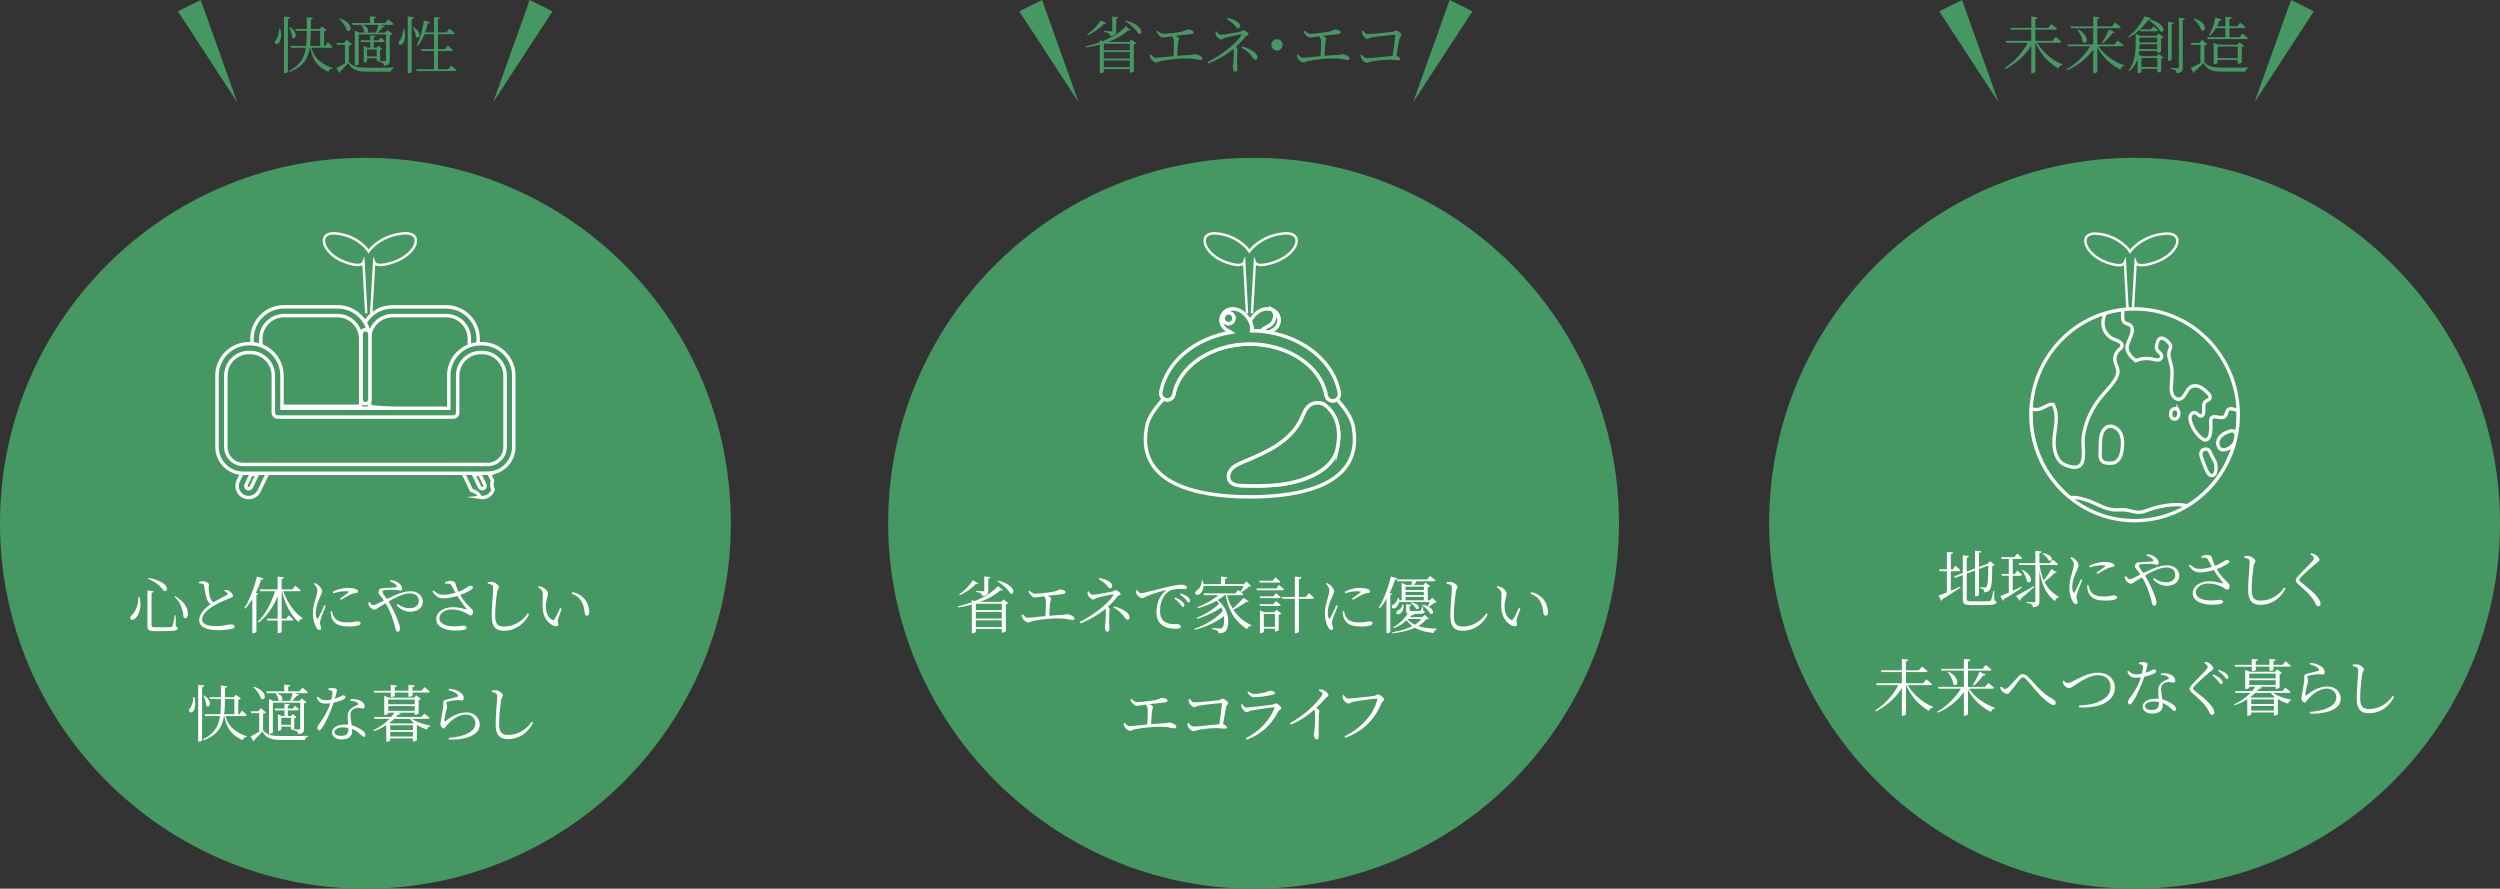 <?xml version="1.0" encoding="UTF-8"?><svg id="_イヤー_2" xmlns="http://www.w3.org/2000/svg" xmlns:xlink="http://www.w3.org/1999/xlink" viewBox="0 0 721.43 256.45"><rect x="0" y="0" width="721.43" height="256.45" fill="#333333" stroke="none"/><defs><style>.cls-1{fill:#fff;}.cls-2,.cls-3,.cls-4,.cls-5{stroke:#fff;stroke-miterlimit:10;}.cls-2,.cls-3,.cls-6,.cls-5{fill:#469863;}.cls-2,.cls-4{stroke-width:.97px;}.cls-4{fill:none;}.cls-7{clip-path:url(#clippath);}.cls-5{stroke-width:.71px;}</style><clipPath id="clippath"><ellipse id="SVGID-2" class="cls-2" cx="615.98" cy="119.69" rx="29.92" ry="30.56"/></clipPath></defs><g id="_イア"><g><path class="cls-6" d="M359.45,45.57c-57.18,1.22-103.16,47.95-103.16,105.43s47.21,105.45,105.45,105.45,105.45-47.21,105.45-105.45-47.21-105.45-105.45-105.45c-.11,0-.22,0-.33,0"/><path class="cls-6" d="M613.61,45.57c-57.15,1.26-103.08,47.98-103.08,105.42s47.21,105.45,105.45,105.45,105.45-47.21,105.45-105.45-47.21-105.45-105.45-105.45c-.14,0-.27,0-.41,0l-1.97,.02Z"/><path class="cls-6" d="M105.29,45.54C47.13,45.63,0,92.81,0,151s47.21,105.45,105.45,105.45,105.45-47.21,105.45-105.45S164.67,46.53,107.26,45.56l-1.97-.02Z"/><path class="cls-5" d="M361.28,90.4l.85-14.75c.31,.78,1.54,1.36,5.5,.04,7.09-2.37,9.17-9.08,2.5-8.29-6.67,.79-9.59,5.13-9.59,5.13,0,0-2.76-4.34-9.08-5.13-6.32-.79-4.34,5.92,2.37,8.29,3.75,1.32,4.91,.74,5.21-.04l.81,14.77"/><path class="cls-5" d="M615.43,90.46l.85-14.75c.31,.78,1.54,1.36,5.5,.04,7.09-2.37,9.17-9.08,2.5-8.29-6.67,.79-9.59,5.13-9.59,5.13,0,0-2.76-4.34-9.08-5.13-6.32-.79-4.34,5.92,2.37,8.29,3.75,1.32,4.91,.74,5.21-.04l.81,14.77,1.43-.02Z"/><path class="cls-5" d="M107.12,90.41l.85-14.77c.31,.78,1.54,1.36,5.5,.04,7.09-2.37,9.17-9.08,2.5-8.29-6.67,.79-9.59,5.13-9.59,5.13,0,0-2.76-4.34-9.08-5.13-6.32-.79-4.34,5.92,2.37,8.29,3.75,1.32,4.91,.74,5.21-.04l.81,14.75"/><g><g><g><path class="cls-3" d="M71.68,135.59l-1.8,3.74c-.66,1.38,.34,2.98,1.87,2.98h0c.8,0,1.53-.46,1.87-1.18l2.66-5.54h-4.61Z"/><path class="cls-3" d="M71.76,143.58c-1.16,0-2.22-.59-2.83-1.57-.62-.98-.69-2.19-.18-3.23l1.8-3.74c.21-.44,.66-.72,1.14-.72h4.61c.44,0,.84,.22,1.07,.59,.23,.37,.26,.83,.07,1.23l-2.66,5.54c-.55,1.15-1.74,1.9-3.02,1.9Zm.72-6.72l-1.45,3.02c-.17,.36-.03,.67,.04,.78,.07,.11,.28,.38,.69,.38,.31,0,.6-.18,.73-.46l1.79-3.72h-1.8Z"/></g><g><path class="cls-3" d="M139.23,135.59l1.8,3.74c.66,1.38-.34,2.98-1.87,2.98h0c-.8,0-1.53-.46-1.87-1.18l-2.66-5.54h4.61Z"/><path class="cls-3" d="M138.62,143.54c-.44-1.05-1.43-1.76-2.55-1.99l-2.6-5.41c-.19-.39-.16-.86,.07-1.23,.23-.37,.64-.59,1.07-.59h4.61c.21,.44,.66,.72,1.14,.72l1.75,3.65c-.27,.87-.23,1.83,.2,2.63-.56,1.57-2.09,2.47-3.7,2.22Zm-1.98-6.68l1.79,3.72c.13,.28,.42,.46,.73,.46,.4,0,.61-.26,.69-.38,.07-.11,.22-.42,.04-.78l-1.45-3.02h-1.8Z"/></g></g><g><path class="cls-3" d="M105.35,118.53v-20.79c0-4.38,3.55-7.93,7.93-7.93h15.49c4.38,0,7.93,3.55,7.93,7.93v23.4l-31.36-2.61Z"/><path class="cls-3" d="M136.71,122.41s-.07,0-.11,0l-31.36-2.61c-.66-.05-1.16-.6-1.16-1.26v-20.79c0-5.07,4.13-9.2,9.2-9.2h15.49c5.07,0,9.2,4.13,9.2,9.2v23.4c0,.35-.15,.69-.41,.93-.24,.22-.54,.34-.86,.34Zm-30.09-5.05l28.82,2.4v-22.02c0-3.67-2.99-6.66-6.66-6.66h-15.49c-3.67,0-6.66,2.99-6.66,6.66v19.62Z"/></g><g><path class="cls-3" d="M73.99,100.43v-2.69c0-4.38,3.55-7.93,7.93-7.93h15.49c4.38,0,7.93,3.55,7.93,7.93v20.79h-29.53l-1.83-18.1Z"/><path class="cls-3" d="M105.35,119.8h-29.53c-.65,0-1.2-.49-1.26-1.14l-1.83-18.1s0-.09,0-.13v-2.69c0-5.07,4.13-9.2,9.2-9.2h15.49c5.07,0,9.2,4.13,9.2,9.2v20.79c0,.7-.57,1.27-1.27,1.27Zm-28.38-2.54h27.11v-19.52c0-3.67-2.99-6.66-6.66-6.66h-15.49c-3.67,0-6.66,2.99-6.66,6.66v2.63l1.71,16.89Z"/></g><g><path class="cls-3" d="M139.08,100.45h-.36c-4.38,0-7.93,3.55-7.93,7.93v10.7h-50.66v-10.7c0-4.38-3.55-7.93-7.93-7.93h-.36c-4.38,0-7.93,3.55-7.93,7.93v20.58c0,3.5,2.84,6.35,6.35,6.35h70.42c3.5,0,6.35-2.84,6.35-6.35v-20.58c0-4.38-3.55-7.93-7.93-7.93Z"/><path class="cls-3" d="M140.67,136.58H70.24c-4.2,0-7.62-3.42-7.62-7.62v-20.58c0-5.07,4.13-9.2,9.2-9.2h.36c5.07,0,9.2,4.13,9.2,9.2v9.43h48.12v-9.43c0-5.07,4.13-9.2,9.2-9.2h.36c5.07,0,9.2,4.13,9.2,9.2v20.58c0,2.03-.79,3.95-2.23,5.38-1.44,1.44-3.35,2.23-5.38,2.23Zm-68.84-34.86c-3.67,0-6.66,2.99-6.66,6.66v20.58c0,2.8,2.28,5.08,5.08,5.08h70.42c1.36,0,2.63-.53,3.59-1.49,.96-.96,1.49-2.23,1.49-3.59v-20.58c0-3.67-2.99-6.66-6.66-6.66h-.36c-3.67,0-6.66,2.99-6.66,6.66v10.7c0,.34-.13,.66-.37,.9-.24,.24-.56,.37-.9,.37h-50.66c-.7,0-1.27-.57-1.27-1.27v-10.7c0-3.67-2.99-6.66-6.66-6.66h-.36Z"/></g><path class="cls-3" d="M105.47,116.5c-.7,0-1.27-.57-1.27-1.27v-18.81c0-.7,.57-1.27,1.27-1.27s1.27,.57,1.27,1.27v18.81c0,.7-.57,1.27-1.27,1.27Z"/></g><g><path class="cls-3" d="M367.82,94.94c-.39,.3-.84,.5-1.27,.74,.43-.24,.88-.44,1.27-.74,.8-.61,1.29-1.62,1.27-2.63,.02,1.01-.47,2.02-1.27,2.63Z"/><path class="cls-3" d="M361.21,95.43c.9,.01,1.79,.07,2.68,.15,.34-.29,.67-.6,1.04-.85,.55-.37,1.18-.6,1.7-1,.8-.61,1.29-1.62,1.27-2.63-.01-.54-.17-1.07-.44-1.54,.09,.05,.18,.1,.26,.16,.83,.58,1.36,1.57,1.38,2.58h0c-.02-1.01-.55-2-1.38-2.58-.88-.62-2.01-.73-3.07-.47-.53,.13-1.04,.35-1.49,.65-.89,.59-1.85,1.65-2.44,2.83,.44,.88,.67,1.83,.49,2.69Z"/><path class="cls-3" d="M367.72,89.73c-.08-.06-.17-.11-.26-.16,.27,.47,.43,1,.44,1.54,.02,1.01-.47,2.02-1.27,2.63-.52,.4-1.16,.63-1.7,1-.37,.25-.7,.56-1.04,.85,.78,.08,1.54,.18,2.3,.31,.11-.07,.22-.14,.34-.2h.02v-.02c.44-.24,.89-.44,1.28-.74,.8-.61,1.29-1.62,1.27-2.63h0c-.02-1.01-.55-2-1.38-2.58Z"/><path class="cls-3" d="M390.61,123.59c-.4-2.98-2.59-5.83-4.79-8.35-.25,.21-.56,.36-.9,.42-.11,.02-.22,.03-.33,.03-.92,0-1.73-.66-1.89-1.59-1.46-8.45-10.92-14.81-22.01-14.81s-20.38,6.26-21.97,14.57c-.2,1.04-1.21,1.72-2.25,1.52-.27-.05-.51-.16-.72-.3-2.25,2.57-4.53,5.47-4.94,8.52-2.68,15.96,14.41,19.78,29.8,19.78,.03,0,.06,0,.09,0s.06,0,.09,0c15.39,0,32.48-3.82,29.8-19.78Zm-4.83,6.33c-.74,3.14-3.42,5.46-6.28,6.96-6.31,3.31-13.74,3.52-20.86,3.3-1.42-.05-3.08-.24-3.81-1.45-.64-1.05-.24-2.48,.58-3.39,.83-.91,2-1.42,3.13-1.9,3.33-1.41,6.69-2.78,9.73-4.74,3.04-1.95,5.76-4.55,7.28-7.82,.65-1.41,1.14-3.01,2.41-3.91,1.31-.94,3.31-.95,4.56,.07,5.39,4.37,3.56,11.63,3.26,12.9Z"/><path class="cls-3" d="M338.73,113.84c1.59-8.31,11.04-14.57,21.97-14.57s20.55,6.37,22.01,14.81c.16,.93,.97,1.59,1.89,1.59,.11,0,.22,0,.33-.03,.34-.06,.65-.21,.9-.42,.51-.42,.79-1.1,.67-1.8-1.51-8.77-9.84-15.7-20.3-17.53-.75-.13-1.52-.24-2.3-.31-.88-.09-1.77-.14-2.68-.15,.18-.86-.05-1.81-.49-2.69-.59-1.18-1.56-2.24-2.44-2.83-.45-.3-.96-.52-1.49-.65-1.06-.26-2.19-.15-3.07,.47-.83,.58-1.36,1.57-1.38,2.58s.47,2.02,1.27,2.63c.5,.38,1.09,.61,1.61,.94-10.43,1.76-18.59,8.47-20.27,17.23-.15,.78,.19,1.53,.81,1.95,.21,.14,.45,.25,.72,.3,1.04,.2,2.05-.48,2.25-1.52Zm15.79-20.45c-.86,0-1.56-.7-1.56-1.56s.7-1.56,1.56-1.56,1.56,.7,1.56,1.56-.7,1.56-1.56,1.56Z"/><path class="cls-3" d="M356.08,91.83c0-.86-.7-1.56-1.56-1.56s-1.56,.7-1.56,1.56,.7,1.56,1.56,1.56,1.56-.7,1.56-1.56Z"/><path class="cls-3" d="M382.52,117.02c-1.25-1.02-3.24-1-4.56-.07-1.26,.9-1.75,2.5-2.41,3.91-1.52,3.28-4.25,5.87-7.28,7.82-3.04,1.95-6.4,3.33-9.73,4.74-1.13,.48-2.3,.99-3.13,1.9-.83,.91-1.22,2.34-.58,3.39,.73,1.22,2.39,1.41,3.81,1.45,7.12,.23,14.55,.01,20.86-3.3,2.85-1.5,5.53-3.82,6.28-6.96,.3-1.26,2.12-8.53-3.26-12.9Z"/></g><g><ellipse id="SVGID" class="cls-6" cx="615.98" cy="119.69" rx="29.92" ry="30.56"/><g class="cls-7"><ellipse class="cls-2" cx="615.98" cy="119.69" rx="29.92" ry="30.56"/><path class="cls-2" d="M606.87,92.69c-.25,2.19,1.12,4.46,3.15,5.21,1.07,.4,2.63,.95,2.3,2.06-.13,.45-.56,.72-.91,1.03-.9,.81-1.32,2.14-1.06,3.34,.19,.89,.73,1.69,.81,2.59,.09,.97-.34,1.91-.85,2.73-1.27,2.02-3.06,3.64-4.52,5.53-2.65,3.42-4.93,8.65-4.67,13.11,.2,3.45,.69,7.99-4.57,6.12-.61-.22-1.22-.5-1.72-.91-.98-.81-1.51-2.05-1.83-3.3-1.15-4.53,1.76-9.26-.56-13.54-1.49-.12-2.72,1.22-4.2,1.47-3.43,.58-4.85-3.11-4.31-5.85,1.7-8.58,6.67-16.43,13.64-21.52,2.92-2.13,6.35-3.84,9.94-3.68,.71,.03,1.61,.36,1.58,1.08-.03,.7-1.03,1.28-1.37,1.86-.39,.65-.77,1.86-.86,2.65Z"/><path class="cls-2" d="M606.07,129.92c-.06,1.16-.22,2.55,.67,3.26,.45,.36,1.05,.43,1.61,.47,.58,.04,1.19,.06,1.74-.13,.78-.27,1.37-.94,1.73-1.69,.36-.75,.5-1.59,.59-2.42,.18-1.57,.18-3.25-.59-4.62-.82-1.47-2.86-2.47-4.23-1.28-1.78,1.54-1.41,4.36-1.52,6.42Z"/><path class="cls-2" d="M614.42,93.66c-.38-.21-.83-.26-1.2-.5-1.27-.85-.3-2.93-.8-4.4-.21-.62-.68-1.32-.28-1.83,.23-.3,.65-.34,1.03-.35,12.48-.38,24.95,6.33,31.71,17.06,2.55,4.06,4.36,9,3.18,13.67-.08,.32-.18,.65-.41,.9-1.16,1.27-3.68-1.16-4.79,.16-.41,.49-.34,1.28-.77,1.75-1,1.06-3.32-.64-4.01,.65-.17,.32-.14,.71-.11,1.07,.07,1.03,.04,2.06-.09,3.08-.12,.94-.6,2.1-1.53,2.05-.37-.02-.7-.24-.99-.47-1.49-1.19-2.61-2.84-3.18-4.67-.19-.6-.31-1.25-.11-1.84,.2-.59,.83-1.07,1.42-.89,.7,.22,1.22,1.24,1.88,.92,.16-.08,.28-.23,.36-.39,.59-1.16-.29-2.89,.68-3.74,.42-.37,1.11-.46,1.33-.98,.23-.54-.23-1.12-.65-1.52-.69-.67-1.39-1.34-2.25-1.74s-1.93-.47-2.72,.05c-1.36,.9-1.64,3.29-3.25,3.5-.83,.11-1.62-.52-1.97-1.3-.35-.77-.36-1.66-.31-2.52,.1-1.96,.41-3.95,0-5.87-.32-1.44-1.04-2.93-.57-4.33,.16-.49,.48-.99,.35-1.49-.07-.27-.25-.49-.43-.69-.48-.55-1.01-1.09-1.7-1.33-1.34-.46-1.68,.83-1.87,1.92-.06,.35-.12,.71-.03,1.05,.27,.93,1.63,1.42,1.47,2.38-.09,.5-.6,.81-1.09,.86-.49,.04-.97-.12-1.45-.23-1.65-.39-3.43-.23-4.99,.45-1.24-1.05-2.59-2.37-2.48-4.01,.12-1.7,2.89-5.18,.65-6.43Z"/><path class="cls-2" d="M628.55,118.43c.5,.91,.11,2.66-1.18,2.5-1.15-.14-1.25-1.98-.56-2.65,.49-.48,1.41-.44,1.74,.16Z"/><path class="cls-2" d="M635.36,132.19c-.23-.6-.38-1.29-.1-1.87,.4-.84,1.73-.99,2.29-.25,.18,.24,.28,.54,.4,.82,.34,.81,.85,1.55,1.22,2.34,.53,1.11,.6,4.92-1.51,3.81-.85-.45-1.96-3.97-2.31-4.87Z"/><path class="cls-2" d="M640.01,128.24c-.16-.85,.23-1.74,.83-2.35,.6-.61,1.39-.99,2.17-1.31,.46-.19,.97-.36,1.44-.22,.77,.23,1.09,1.2,1.02,2.02-.19,2.35-4.8,5.33-5.47,1.86Z"/><path class="cls-2" d="M605.75,145.83c1.38,.62,2.76,1.18,4.26,1.29,1.12,.08,2.25-.1,3.36,.03,1.43,.16,2.82,.81,4.25,.67,.77-.07,1.49-.37,2.22-.63,3.98-1.43,9.51-2.41,13.5-.51,.34,.16,.67,.37,.85,.71,.44,.85-.4,1.79-1.18,2.33-4.01,2.74-8.88,4-13.7,4.04-4.82,.04-9.6-1.09-14.12-2.8-1.89-.72-3.75-1.54-5.49-2.59-1.2-.73-4.32-1.76-3.57-3.72,.79-2.05,4.97-.7,6.41-.2,1.09,.38,2.15,.9,3.22,1.38Z"/></g><ellipse id="SVGID-3" class="cls-4" cx="615.98" cy="119.69" rx="29.92" ry="30.56"/></g><g><path class="cls-1" d="M39.95,172.25l.3-.02c.25,1.06,.33,1.99,.25,2.79-.08,.8-.25,1.47-.5,2.01-.25,.54-.51,.96-.79,1.24-.17,.18-.35,.32-.54,.44-.2,.11-.38,.17-.56,.17s-.32-.06-.41-.18c-.13-.17-.17-.35-.11-.54,.06-.2,.17-.38,.32-.54,.36-.29,.69-.69,1.01-1.22s.57-1.15,.76-1.87c.19-.71,.28-1.47,.27-2.27Zm2.59-1.84l1.77,.2c-.01,.12-.07,.22-.16,.3-.1,.08-.24,.14-.43,.18v9.33c0,.21,.07,.37,.2,.46,.13,.09,.43,.13,.89,.13h2.34c.54,0,1,0,1.38-.02,.39-.01,.66-.02,.81-.04,.13-.02,.23-.06,.29-.1,.06-.04,.11-.12,.16-.22,.07-.18,.17-.56,.29-1.14,.12-.58,.24-1.24,.38-1.97h.23l.04,3.25c.23,.07,.38,.15,.46,.23,.08,.08,.12,.19,.12,.3,0,.2-.1,.37-.31,.49-.21,.12-.61,.21-1.22,.26-.6,.05-1.49,.07-2.65,.07h-2.45c-.55,0-.98-.04-1.29-.12-.31-.08-.53-.23-.65-.44-.13-.21-.19-.5-.19-.87v-10.29Zm.3-3.65c.94,.18,1.74,.39,2.4,.63,.65,.24,1.19,.5,1.61,.78,.42,.27,.73,.54,.94,.8,.21,.26,.34,.51,.38,.73,.05,.23,.03,.42-.04,.57s-.2,.25-.36,.29c-.16,.04-.34,0-.54-.1-.19-.32-.49-.69-.9-1.1-.41-.41-.92-.82-1.52-1.22-.6-.4-1.29-.78-2.06-1.13l.11-.27Zm7.65,5.27c.76,.42,1.39,.86,1.89,1.33,.5,.47,.89,.94,1.16,1.42,.27,.48,.46,.93,.57,1.36,.11,.43,.14,.81,.11,1.15-.04,.34-.12,.61-.25,.81-.13,.2-.29,.31-.46,.33-.18,.02-.36-.08-.54-.29-.02-.55-.12-1.17-.29-1.88-.17-.7-.44-1.41-.82-2.14-.38-.72-.89-1.36-1.54-1.92l.16-.18Z"/><path class="cls-1" d="M60.97,174.51c-.33-.18-.6-.42-.8-.73-.2-.31-.36-.63-.48-.95-.11-.31-.21-.67-.31-1.09-.1-.42-.19-.85-.26-1.31-.07-.46-.14-.9-.21-1.33-.01-.15-.05-.28-.12-.37-.07-.09-.2-.16-.38-.22-.14-.06-.31-.11-.5-.14s-.35-.07-.48-.09l-.02-.38c.24-.07,.44-.12,.62-.14s.35-.04,.53-.04c.27,0,.54,.05,.81,.16,.27,.11,.49,.24,.68,.38,.18,.15,.28,.29,.28,.44,0,.16-.02,.29-.07,.42-.05,.13-.07,.29-.05,.51,.01,.23,.03,.5,.06,.83,.03,.33,.07,.66,.13,1,.06,.34,.13,.63,.2,.88,.11,.35,.26,.66,.45,.94,.19,.28,.45,.51,.77,.69l-.82,.54Zm1.52,7.31c-1.04,0-1.93-.11-2.67-.33-.75-.22-1.32-.54-1.72-.97-.41-.43-.61-.95-.61-1.57,0-.56,.13-1.09,.4-1.6,.27-.51,.6-.97,1-1.39,.4-.42,.8-.79,1.21-1.1,.4-.31,.73-.55,.98-.73,.32-.21,.69-.44,1.11-.67,.42-.23,.83-.46,1.25-.68,.42-.22,.8-.42,1.14-.61,.35-.18,.61-.32,.8-.42,.15-.07,.25-.14,.28-.21,.03-.07,.01-.17-.04-.29-.07-.17-.19-.31-.37-.43s-.35-.23-.54-.32l.16-.29c.24,.04,.47,.08,.7,.12,.23,.05,.42,.11,.57,.2,.21,.12,.4,.27,.57,.46,.17,.18,.29,.36,.38,.54,.09,.17,.13,.32,.13,.46,0,.17-.1,.3-.3,.4-.2,.1-.48,.22-.84,.35-.37,.13-.82,.31-1.35,.54-.53,.23-1.06,.47-1.59,.73-.53,.26-1,.52-1.42,.77-.35,.2-.72,.45-1.12,.73-.4,.29-.77,.6-1.11,.95-.34,.35-.62,.71-.84,1.1-.22,.39-.33,.79-.33,1.21,0,.35,.12,.66,.38,.95,.25,.29,.65,.52,1.2,.69,.55,.17,1.29,.26,2.22,.26,.86,0,1.58-.04,2.16-.12,.58-.08,1.06-.17,1.42-.25,.36-.08,.63-.12,.81-.12,.2,0,.4,.02,.58,.06,.18,.04,.33,.11,.44,.21,.11,.1,.16,.24,.16,.42,0,.12-.06,.23-.18,.33-.12,.1-.27,.18-.46,.22-.21,.06-.52,.12-.93,.19-.41,.07-.91,.12-1.51,.17-.6,.05-1.31,.07-2.12,.07Z"/><path class="cls-1" d="M76.03,166.93c-.04,.11-.11,.19-.21,.26-.11,.07-.26,.1-.46,.1-.36,1.1-.77,2.16-1.25,3.18-.48,1.02-.99,1.97-1.55,2.84s-1.15,1.64-1.77,2.32l-.27-.18c.48-.74,.94-1.6,1.39-2.58,.45-.98,.87-2.03,1.26-3.15,.39-1.11,.71-2.24,.97-3.37l1.89,.57Zm-1.48,4.43c-.04,.08-.1,.16-.19,.21s-.21,.1-.37,.12v10.65s-.05,.07-.14,.13c-.1,.06-.22,.12-.37,.18-.15,.05-.3,.08-.46,.08h-.21v-11.12l.54-.71,1.2,.45Zm6.11-1c-.51,1.82-1.27,3.53-2.28,5.12s-2.25,2.99-3.74,4.19l-.25-.25c.82-.81,1.56-1.72,2.22-2.74,.65-1.02,1.23-2.09,1.72-3.22,.49-1.13,.88-2.25,1.16-3.39h1.18v.29Zm4.54-1.36c.2,.17,.38,.32,.55,.45,.16,.13,.33,.27,.51,.42s.34,.29,.48,.44c-.05,.19-.2,.29-.46,.29h-11.17l-.14-.52h9.42l.82-1.07Zm-1.89,8.58c.31,.25,.57,.47,.77,.65,.2,.19,.39,.37,.55,.55-.04,.19-.18,.29-.45,.29h-7.02l-.14-.54h5.56l.73-.95Zm-1.39-10.97c-.02,.12-.08,.22-.17,.3s-.25,.14-.47,.18v15.24s-.04,.1-.13,.16c-.09,.06-.21,.11-.35,.16-.14,.05-.29,.07-.43,.07h-.25v-16.33l1.8,.21Zm-.36,3.48c.37,1.16,.85,2.27,1.45,3.34s1.26,2.03,2,2.89c.74,.85,1.5,1.53,2.29,2.03l-.05,.2c-.24,.02-.46,.11-.65,.27-.2,.15-.35,.38-.46,.66-.73-.64-1.4-1.43-2.03-2.36s-1.18-1.98-1.66-3.15-.88-2.42-1.19-3.75l.3-.12Z"/><path class="cls-1" d="M92.17,181.8c-.15,0-.31-.06-.46-.19-.15-.12-.28-.28-.38-.47-.17-.25-.33-.58-.48-1-.16-.42-.29-.88-.39-1.4-.11-.52-.16-1.05-.16-1.6,0-.71,.05-1.36,.15-1.93s.22-1.09,.36-1.55c.14-.46,.25-.88,.35-1.23,.11-.43,.21-.81,.29-1.13s.14-.64,.15-.94c.01-.32-.08-.63-.27-.94-.19-.3-.44-.62-.73-.94l.29-.23c.18,.08,.34,.16,.47,.24,.14,.08,.28,.18,.44,.29,.12,.11,.27,.26,.46,.46,.18,.2,.35,.42,.49,.67,.14,.25,.21,.5,.21,.75,0,.2-.06,.42-.18,.65-.12,.23-.29,.62-.5,1.15-.16,.33-.32,.73-.49,1.18-.17,.45-.32,.95-.46,1.5-.13,.55-.2,1.11-.2,1.7,0,.48,.03,.82,.09,1.04s.13,.38,.2,.5c.12,.24,.25,.24,.39,.02,.1-.17,.22-.41,.38-.72,.16-.32,.33-.67,.51-1.05s.35-.76,.51-1.12c.16-.36,.29-.65,.38-.88l.43,.21c-.1,.23-.21,.51-.34,.86-.13,.35-.27,.7-.42,1.06-.15,.36-.28,.7-.39,1-.11,.3-.19,.54-.24,.71-.08,.27-.16,.52-.21,.72s-.09,.4-.09,.56c0,.25,.06,.51,.18,.79,.12,.27,.18,.52,.18,.73,0,.36-.17,.54-.52,.54Zm8.31-1.02c-.93,0-1.72-.1-2.38-.3-.66-.2-1.19-.51-1.59-.92-.4-.41-.7-.92-.88-1.53-.07-.27-.12-.55-.16-.82-.04-.27-.06-.53-.07-.77l.41-.07c.06,.21,.13,.47,.21,.77s.18,.56,.3,.79c.2,.35,.46,.64,.76,.89,.3,.25,.7,.44,1.18,.58,.48,.14,1.09,.21,1.81,.21,.64,0,1.16-.03,1.55-.08,.39-.05,.7-.11,.93-.16,.23-.05,.41-.08,.55-.08,.17,0,.32,.02,.46,.06,.14,.04,.25,.1,.35,.18,.1,.08,.14,.19,.14,.33,0,.24-.17,.43-.5,.56-.33,.14-.77,.23-1.3,.29s-1.13,.08-1.79,.08Zm-2.36-8.02c.27-.2,.57-.42,.9-.65s.63-.46,.92-.68c.29-.22,.49-.38,.63-.49,.07-.07,.1-.13,.1-.18,0-.05-.09-.08-.24-.11s-.44-.04-.84-.04c-.37,0-.84,.04-1.41,.12-.57,.08-1.23,.24-1.98,.47l-.18-.43c.49-.27,.98-.49,1.47-.64,.49-.15,.97-.27,1.46-.35s.93-.12,1.35-.12c.62,0,1.12,.03,1.49,.09,.38,.06,.71,.15,.99,.29,.19,.07,.33,.17,.41,.29s.12,.23,.12,.34-.04,.2-.11,.28c-.07,.08-.2,.13-.38,.17-.21,.01-.44,.04-.67,.09-.23,.05-.5,.13-.8,.25-.25,.12-.55,.27-.9,.46-.35,.18-.71,.38-1.06,.59-.36,.21-.68,.4-.97,.58l-.3-.32Z"/><path class="cls-1" d="M118.29,176.53c-.63,0-1.29-.15-1.97-.46-.68-.31-1.32-.81-1.91-1.5l.32-.29c.61,.44,1.18,.76,1.71,.95,.53,.19,1.13,.29,1.8,.29,.77,0,1.4-.19,1.89-.57s.72-.91,.72-1.57c0-.43-.11-.81-.32-1.13-.21-.33-.51-.58-.88-.76-.38-.18-.8-.27-1.28-.27-.5,0-1.03,.07-1.58,.22-.55,.15-1.12,.35-1.71,.6-.58,.25-1.17,.54-1.77,.86s-1.19,.66-1.8,1.03-1.2,.72-1.8,1.08c-.29,.18-.52,.34-.7,.47-.18,.14-.33,.24-.46,.32-.13,.08-.28,.12-.46,.12-.15,0-.34-.05-.54-.15-.21-.1-.41-.23-.59-.39s-.33-.32-.44-.47c-.08-.15-.14-.31-.18-.46-.04-.15-.06-.33-.07-.54l.38-.16c.13,.19,.29,.38,.47,.57,.18,.19,.38,.29,.58,.29,.19,0,.41-.05,.67-.16,.26-.11,.54-.24,.87-.39,.86-.44,1.69-.86,2.5-1.27,.81-.4,1.6-.77,2.38-1.1,.77-.33,1.52-.59,2.23-.78,.71-.19,1.41-.29,2.07-.29,.71,0,1.34,.13,1.88,.38,.54,.26,.95,.61,1.25,1.06,.3,.45,.45,.97,.45,1.55,0,.63-.17,1.17-.51,1.61-.34,.44-.79,.77-1.36,.99-.57,.22-1.18,.33-1.85,.33Zm-3.5,5.77c-.14,0-.27-.05-.37-.15-.1-.1-.19-.27-.26-.51-.06-.19-.14-.52-.23-.97s-.24-.98-.43-1.56c-.16-.49-.35-1.03-.58-1.63-.23-.6-.5-1.22-.8-1.86-.3-.64-.66-1.27-1.06-1.88-.27-.45-.51-.81-.71-1.08-.2-.27-.38-.5-.54-.71-.17-.19-.32-.38-.46-.57-.14-.19-.16-.46-.06-.8,.05-.23,.12-.4,.23-.52,.11-.12,.23-.2,.38-.24,.14-.04,.29-.06,.45-.06s.3,0,.43-.02c.5-.05,.98-.09,1.45-.12,.46-.03,.88-.05,1.23-.07,.36-.02,.63-.04,.8-.06,.25-.02,.32-.17,.2-.43-.11-.21-.31-.44-.62-.67s-.74-.43-1.31-.6l.16-.38c.73,.06,1.31,.21,1.75,.44,.44,.23,.78,.48,1.02,.74,.18,.19,.32,.4,.43,.62,.11,.22,.16,.44,.16,.65,0,.2-.04,.35-.13,.45-.09,.1-.21,.14-.37,.14s-.32-.03-.48-.09c-.17-.06-.37-.1-.61-.11-.24-.02-.55-.04-.95-.05s-.8,0-1.23,0c-.43,.02-.82,.04-1.16,.08-.27,.04-.47,.08-.58,.14-.11,.06-.17,.18-.17,.36,0,.14,.09,.35,.26,.63s.38,.58,.62,.89c.24,.32,.44,.61,.61,.88,.44,.67,.84,1.34,1.2,2.03s.68,1.36,.97,2.01c.29,.66,.56,1.27,.79,1.84,.15,.39,.29,.81,.42,1.26,.13,.45,.19,.81,.19,1.1,0,.25-.05,.46-.16,.62-.11,.16-.26,.24-.46,.24Z"/><path class="cls-1" d="M128.11,172.67c-.57,0-1.04-.07-1.41-.21-.37-.14-.7-.35-.99-.64s-.6-.67-.94-1.13l.32-.29c.37,.29,.69,.52,.96,.71,.27,.19,.56,.33,.88,.41s.71,.12,1.18,.12c.37,0,.79-.04,1.27-.11,.48-.07,.95-.17,1.42-.29s.88-.24,1.24-.38c.73-.25,1.3-.49,1.72-.72,.42-.23,.75-.43,.97-.6,.23-.17,.43-.3,.61-.39,.18-.07,.38-.1,.59-.08,.21,.02,.37,.09,.46,.21,.08,.11,.1,.23,.06,.36-.04,.13-.13,.25-.26,.36-.19,.15-.48,.34-.86,.56-.38,.22-.82,.44-1.31,.66-.49,.22-1.01,.42-1.55,.6-.36,.12-.79,.24-1.3,.38-.51,.13-1.04,.24-1.57,.33s-1.04,.13-1.5,.13Zm3.48,9.31c-.74,0-1.45-.06-2.14-.19-.69-.12-1.3-.32-1.83-.59-.54-.27-.96-.62-1.27-1.05-.31-.43-.46-.95-.46-1.55,0-.64,.21-1.22,.63-1.72,.42-.51,1-.91,1.72-1.21s1.54-.45,2.45-.45c.85,0,1.61,.07,2.28,.22s1.21,.29,1.62,.42c.18,.04,.21,0,.09-.12-.32-.38-.65-.79-.98-1.23-.33-.44-.66-.9-.99-1.38s-.65-.97-.96-1.47c-.19-.33-.37-.67-.54-1.01-.17-.34-.34-.67-.51-.99-.17-.32-.33-.6-.5-.84-.15-.24-.36-.37-.62-.38-.26-.02-.64-.03-1.15-.03l-.07-.34c.3-.15,.57-.27,.83-.34,.26-.07,.48-.11,.67-.11,.33,0,.65,.05,.95,.14,.3,.1,.47,.23,.52,.39,.11,.3,.21,.61,.31,.94,.1,.33,.23,.68,.38,1.05,.15,.38,.34,.78,.58,1.21,.29,.51,.61,1.02,.97,1.52,.36,.5,.74,.98,1.14,1.43,.4,.45,.82,.88,1.23,1.27,.21,.2,.36,.36,.45,.48s.13,.25,.14,.39c.01,.17,0,.34-.06,.53-.05,.19-.13,.34-.23,.46s-.22,.19-.35,.19c-.19,0-.36-.06-.52-.17s-.36-.24-.63-.38c-.35-.2-.74-.4-1.19-.58-.45-.18-.94-.33-1.47-.45-.54-.11-1.11-.17-1.72-.17-.67,0-1.27,.11-1.81,.34-.54,.23-.96,.53-1.28,.92-.32,.39-.47,.83-.47,1.31,0,.68,.38,1.24,1.14,1.67,.76,.44,1.84,.65,3.23,.65,.45,0,.83-.02,1.13-.05,.3-.04,.57-.07,.79-.1,.22-.03,.44-.04,.65-.04,.27,0,.5,.05,.67,.15,.17,.1,.26,.25,.26,.44,0,.23-.24,.42-.71,.57-.47,.15-1.27,.23-2.39,.23Z"/><path class="cls-1" d="M145.51,182.03c-.8,0-1.47-.14-2.01-.42s-.95-.73-1.21-1.35c-.27-.62-.4-1.44-.4-2.45,0-.56,.02-1.16,.04-1.8,.03-.64,.07-1.28,.11-1.92,.04-.64,.08-1.25,.13-1.82,.04-.57,.08-1.07,.11-1.5,.03-.43,.04-.75,.04-.97,0-.32-.03-.55-.09-.69-.06-.14-.17-.25-.32-.33-.14-.08-.32-.16-.52-.22-.2-.07-.42-.12-.64-.15v-.38c.24-.05,.45-.08,.64-.11,.19-.02,.36-.03,.52-.02,.21,0,.44,.05,.68,.16,.24,.11,.46,.24,.67,.39s.38,.31,.52,.47c.14,.16,.21,.3,.21,.42,0,.13-.03,.24-.1,.34s-.13,.21-.21,.36c-.07,.14-.14,.36-.2,.64-.08,.56-.17,1.23-.27,2.02-.1,.79-.17,1.61-.23,2.48-.06,.86-.09,1.7-.09,2.51,0,.75,.08,1.35,.25,1.81,.17,.46,.44,.79,.83,1s.9,.31,1.55,.31c.77,0,1.5-.11,2.19-.33,.69-.22,1.32-.51,1.9-.88,.58-.36,1.1-.77,1.55-1.22s.83-.92,1.13-1.39l.39,.27c-.33,.7-.74,1.34-1.23,1.92-.49,.58-1.04,1.08-1.65,1.5-.61,.42-1.28,.75-2,.98-.72,.23-1.48,.35-2.28,.35Z"/><path class="cls-1" d="M159.88,180.64c-.36-.15-.72-.37-1.1-.65-.38-.28-.73-.64-1.06-1.09s-.6-.99-.81-1.62c-.21-.63-.32-1.37-.33-2.22-.02-.64-.02-1.26,.02-1.84,.04-.58,.05-1.08,.05-1.48,0-.32-.03-.6-.08-.83s-.18-.46-.38-.69c-.2-.23-.51-.49-.93-.79l.16-.29c.21,.04,.41,.07,.6,.12,.18,.04,.36,.1,.53,.17,.21,.1,.44,.24,.69,.44,.24,.2,.45,.42,.63,.66,.17,.24,.26,.49,.26,.74,0,.19-.03,.41-.09,.66-.06,.25-.13,.52-.21,.82s-.15,.63-.21,1.01c-.06,.38-.09,.79-.09,1.26,0,.75,.1,1.39,.29,1.91,.19,.52,.43,.94,.71,1.25,.28,.31,.55,.53,.8,.66,.13,.07,.25,.1,.36,.08,.11-.02,.2-.09,.27-.21,.29-.42,.57-.93,.87-1.53,.29-.6,.56-1.18,.81-1.74l.46,.21c-.13,.39-.28,.8-.44,1.23-.16,.43-.3,.82-.42,1.18-.12,.36-.2,.63-.23,.82-.06,.26-.07,.46-.04,.6,.03,.14,.06,.25,.11,.34,.04,.09,.06,.2,.06,.33,0,.24-.11,.41-.33,.52-.22,.11-.52,.09-.88-.05Zm9.45-2.98c-.13,0-.25-.05-.36-.16-.11-.11-.18-.26-.21-.46-.04-.26-.08-.59-.14-.99s-.15-.82-.29-1.28c-.13-.45-.33-.89-.59-1.3-.31-.54-.7-.97-1.17-1.31-.47-.34-1-.62-1.6-.85l.16-.43c.85,.15,1.52,.38,2.01,.68,.49,.3,.94,.66,1.35,1.09,.35,.35,.63,.76,.86,1.23,.23,.48,.4,.96,.52,1.45,.12,.49,.18,.94,.18,1.34,0,.35-.06,.6-.18,.76-.12,.16-.3,.24-.54,.24Z"/><path class="cls-1" d="M55.76,201.13h.32c.25,.92,.33,1.73,.23,2.43-.1,.7-.25,1.22-.46,1.55-.1,.14-.22,.26-.38,.35-.16,.09-.31,.13-.46,.12-.15,0-.28-.07-.38-.19-.12-.17-.15-.34-.09-.53,.06-.18,.17-.35,.32-.51,.15-.2,.3-.48,.45-.82,.14-.35,.26-.73,.35-1.16s.12-.85,.1-1.25Zm1.41-3.5l1.79,.18c-.02,.12-.08,.23-.17,.32s-.25,.16-.47,.2v15.24s-.04,.11-.13,.18c-.09,.07-.21,.13-.35,.18-.14,.05-.29,.07-.43,.07h-.23v-16.37Zm6.58,.18l1.8,.2c-.01,.13-.07,.24-.16,.33-.1,.09-.24,.15-.45,.17-.01,1.62-.03,3.1-.04,4.43-.02,1.33-.11,2.55-.27,3.64-.16,1.09-.45,2.07-.87,2.94s-1.02,1.64-1.81,2.32c-.79,.68-1.84,1.27-3.14,1.79l-.21-.32c1.13-.55,2.04-1.17,2.72-1.87,.68-.7,1.19-1.49,1.54-2.38,.35-.89,.58-1.89,.71-3,.12-1.11,.19-2.35,.19-3.72v-4.53Zm-4.84,2.88c.55,.36,.95,.71,1.2,1.07,.25,.36,.4,.69,.45,1,.05,.31,.02,.56-.08,.76-.1,.2-.24,.31-.42,.34-.18,.03-.36-.04-.55-.22,0-.46-.09-.96-.26-1.5-.17-.54-.37-.99-.58-1.36l.25-.09Zm.14,5.4h10.08l.71-1.05c.19,.18,.35,.33,.49,.46,.14,.13,.28,.27,.44,.42,.15,.15,.29,.29,.41,.42-.05,.19-.2,.29-.45,.29h-11.54l-.14-.54Zm1.39-4.88h7.93v.52h-7.77l-.16-.52Zm4.56,4.95c.12,.63,.31,1.25,.57,1.85,.26,.6,.63,1.17,1.1,1.71s1.08,1.04,1.81,1.5c.74,.46,1.64,.88,2.72,1.23l-.04,.21c-.29,.05-.52,.13-.71,.25-.19,.12-.32,.35-.38,.68-.98-.42-1.79-.9-2.45-1.46-.66-.55-1.18-1.16-1.57-1.8s-.69-1.32-.9-2.01-.37-1.39-.47-2.09l.32-.07Zm2.65-4.95h-.18l.66-.7,1.39,1.07c-.14,.17-.4,.29-.77,.36v4.43h-1.11v-5.16Z"/><path class="cls-1" d="M75.92,210.75c.32,.36,.66,.65,1.01,.88,.35,.23,.75,.4,1.19,.51,.44,.11,.95,.19,1.54,.22,.58,.04,1.26,.05,2.04,.05h2.31c.83,0,1.67,0,2.51-.02s1.63-.03,2.36-.05v.25c-.25,.05-.45,.15-.61,.31-.15,.16-.25,.38-.29,.65h-6.27c-.82,0-1.54-.03-2.15-.1-.61-.07-1.15-.18-1.62-.36-.46-.17-.88-.42-1.24-.74-.36-.32-.7-.74-1.01-1.25-.23,.26-.48,.54-.76,.85-.28,.3-.56,.59-.83,.87-.27,.27-.52,.51-.73,.71,.02,.11,.02,.19-.02,.26-.04,.07-.1,.12-.18,.15l-.86-1.43c.31-.14,.67-.33,1.09-.56,.42-.23,.85-.49,1.3-.76s.85-.53,1.22-.77v.32Zm0-4.79v4.77l-1.13,.71v-5.66h-2.31l-.11-.52h2.18l.7-.93,1.52,1.29c-.05,.06-.14,.12-.28,.19s-.33,.12-.58,.15Zm-2.61-7.79c.7,.24,1.27,.51,1.72,.81,.44,.3,.77,.61,.98,.93,.21,.32,.34,.61,.38,.88,.04,.27,.01,.49-.08,.67-.1,.18-.24,.29-.42,.32-.19,.04-.38-.03-.6-.2-.07-.37-.23-.76-.46-1.16-.24-.4-.51-.79-.81-1.16-.3-.37-.6-.68-.9-.95l.2-.14Zm3.57,1.32h9.54l.84-1.02c.21,.16,.4,.29,.56,.42,.16,.12,.33,.26,.51,.41s.35,.29,.5,.44c-.05,.19-.21,.29-.48,.29h-11.33l-.14-.54Zm.75,2.77v-.55l1.22,.55h8.38v.52h-8.49v8.58s-.04,.09-.12,.15c-.08,.07-.2,.12-.34,.17-.14,.05-.29,.07-.45,.07h-.2v-9.49Zm1.63,2.23h5.25l.61-.8c.26,.21,.49,.4,.67,.56,.18,.16,.35,.32,.49,.47-.05,.18-.2,.27-.45,.27h-6.43l-.14-.5Zm.46-4.49c.48,.15,.85,.33,1.12,.54s.45,.41,.54,.62c.1,.21,.13,.4,.11,.57-.02,.17-.1,.31-.21,.42-.12,.11-.26,.16-.42,.15-.16,0-.32-.07-.49-.21-.01-.35-.11-.7-.29-1.07s-.36-.67-.55-.91l.2-.11Zm.48,6.61v-.48l1.04,.48h3.27v.52h-3.34v3.43s-.09,.11-.26,.2c-.17,.08-.36,.13-.56,.13h-.14v-4.27Zm.46,2.54h3.86v.52h-3.86v-.52Zm1.36-11.6l1.73,.18c-.01,.11-.06,.2-.15,.28-.09,.08-.24,.13-.44,.17v1.59h-1.14v-2.22Zm.07,5.52l1.47,.16c-.01,.11-.06,.19-.13,.26-.08,.07-.2,.11-.37,.13v3.22h-.96v-3.77Zm2.38-3.11l1.81,.46c-.04,.1-.11,.18-.22,.25-.11,.07-.26,.11-.44,.11-.19,.26-.44,.55-.74,.88-.3,.32-.62,.61-.94,.88h-.36c.18-.35,.35-.76,.5-1.24s.29-.93,.39-1.33Zm-.52,6.65h.02l.52-.57,1.07,.95c-.06,.06-.15,.12-.26,.18-.11,.06-.24,.1-.38,.12v2.9s-.1,.1-.26,.18c-.16,.08-.34,.12-.53,.12h-.18v-3.88Zm2.68-4.36h-.18l.57-.71,1.48,1.11c-.05,.06-.14,.12-.29,.2-.14,.07-.3,.12-.48,.14v7.31c0,.3-.04,.55-.11,.77-.07,.21-.22,.38-.46,.51-.23,.12-.6,.22-1.12,.28-.01-.15-.04-.3-.09-.44-.05-.14-.12-.25-.23-.33-.12-.08-.28-.16-.47-.23-.2-.07-.47-.12-.81-.16v-.29c.31,.02,.57,.04,.79,.05,.21,.01,.42,.02,.62,.04,.2,.01,.34,.02,.42,.02,.13,0,.22-.03,.28-.08,.05-.05,.08-.14,.08-.26v-7.92Z"/><path class="cls-1" d="M93.89,203.06c-.44,0-.81-.06-1.12-.18s-.57-.31-.79-.57c-.22-.26-.43-.6-.62-1.02l.32-.25c.26,.21,.5,.4,.71,.55s.44,.27,.7,.36c.26,.08,.59,.12,.99,.12,.26,0,.53-.02,.79-.06,.27-.04,.52-.09,.75-.14,.23-.05,.43-.1,.58-.13,.7-.2,1.23-.38,1.59-.55,.36-.16,.63-.29,.8-.39,.18-.1,.33-.15,.45-.15,.19,0,.35,.05,.47,.15,.12,.1,.19,.23,.19,.38,0,.17-.08,.31-.23,.42s-.28,.2-.38,.26c-.24,.12-.55,.25-.94,.38-.39,.14-.82,.27-1.3,.39-.48,.12-.97,.23-1.48,.3-.51,.08-1.01,.12-1.5,.12Zm-1.79,7.7c-.17,0-.29-.07-.38-.22s-.13-.31-.13-.47c0-.14,.02-.28,.07-.42,.05-.14,.13-.28,.25-.44,.38-.51,.79-1.11,1.24-1.8,.45-.68,.88-1.44,1.29-2.26,.41-.82,.74-1.7,.99-2.63,.08-.29,.16-.59,.23-.91,.07-.32,.13-.63,.18-.93,.05-.3,.08-.54,.09-.73s0-.33-.06-.42-.16-.16-.31-.22c-.13-.07-.27-.13-.43-.17-.15-.04-.29-.08-.41-.12v-.29c.14-.06,.31-.11,.51-.15,.2-.04,.38-.06,.54-.06,.24,0,.48,.02,.71,.07,.24,.05,.43,.13,.59,.23,.08,.05,.13,.12,.15,.21,.02,.1,0,.25-.04,.47-.04,.22-.12,.53-.23,.94-.11,.4-.27,.95-.46,1.64-.11,.35-.24,.77-.41,1.26-.17,.49-.37,1.03-.6,1.62-.23,.58-.49,1.18-.76,1.78-.27,.6-.56,1.19-.87,1.77-.3,.58-.62,1.11-.96,1.6-.12,.18-.24,.33-.37,.46s-.27,.19-.44,.19Zm6.58,2.63c-.93,0-1.64-.2-2.13-.59-.49-.39-.73-.85-.73-1.36,0-.45,.15-.86,.46-1.22,.31-.36,.75-.64,1.31-.84,.57-.2,1.25-.3,2.05-.3,1,0,1.89,.16,2.67,.46,.78,.31,1.42,.64,1.92,1,.43,.26,.74,.52,.94,.78,.2,.26,.29,.5,.29,.72,0,.18-.04,.32-.12,.42-.08,.1-.19,.15-.33,.15-.11,0-.21-.03-.3-.09s-.19-.14-.29-.24-.22-.21-.35-.33c-.39-.39-.84-.74-1.33-1.04-.49-.3-1.05-.55-1.66-.73-.61-.18-1.31-.28-2.1-.28s-1.43,.14-1.85,.42c-.42,.28-.63,.58-.63,.9s.16,.57,.47,.8c.32,.22,.8,.33,1.44,.33,.57,0,1.01-.09,1.31-.26,.3-.17,.51-.4,.63-.7s.17-.61,.17-.96c0-.4-.02-.82-.05-1.23-.04-.42-.07-.83-.11-1.23-.04-.4-.05-.79-.05-1.14,0-.51,.07-.94,.21-1.3,.14-.35,.35-.66,.65-.94,.29-.3,.61-.53,.97-.7,.36-.17,.7-.32,1.01-.46,.19-.08,.28-.18,.26-.3-.02-.12-.1-.23-.26-.34-.25-.19-.55-.33-.91-.41-.36-.08-.74-.12-1.14-.12l.02-.45c.44-.06,.88-.07,1.31-.04,.44,.04,.82,.12,1.15,.25,.55,.2,.96,.47,1.23,.8s.41,.67,.41,1.03c0,.2-.04,.36-.12,.47-.08,.11-.21,.17-.39,.17-.13,0-.26-.02-.39-.07-.13-.05-.28-.09-.46-.13-.17-.04-.38-.05-.63-.03-.31,.04-.61,.11-.91,.22-.3,.11-.55,.27-.75,.47-.2,.2-.33,.44-.38,.71-.05,.27-.07,.57-.06,.89,.01,.21,.04,.51,.1,.88,.05,.38,.11,.78,.17,1.22,.06,.44,.11,.87,.15,1.3,.04,.42,.06,.78,.06,1.08,0,.74-.26,1.31-.77,1.72-.51,.41-1.23,.62-2.14,.62Z"/><path class="cls-1" d="M114.91,206.19c-.49,.61-1.08,1.22-1.78,1.82-.7,.61-1.48,1.17-2.36,1.68s-1.85,.94-2.92,1.27l-.16-.23c.95-.44,1.83-.95,2.64-1.53,.81-.58,1.52-1.2,2.14-1.86,.61-.66,1.11-1.31,1.49-1.94l1.72,.52c-.04,.08-.11,.15-.21,.21-.11,.05-.29,.07-.55,.06Zm-2.14-6.86v-1.7l1.77,.18c-.01,.12-.06,.22-.15,.3-.09,.08-.25,.14-.47,.18v1.04h3.95v-1.7l1.77,.18c-.01,.12-.06,.22-.15,.31s-.25,.15-.47,.17v1.04h2.66l.82-1.04c.35,.27,.64,.51,.88,.71,.24,.2,.45,.38,.64,.56-.02,.1-.08,.17-.16,.21-.08,.05-.19,.07-.32,.07h-4.52v.88c0,.06-.09,.13-.26,.21-.17,.08-.41,.12-.71,.12h-.18v-1.2h-3.95v.95c0,.07-.1,.14-.3,.21-.2,.07-.42,.1-.66,.1h-.18v-1.25h-4.81l-.11-.52h4.91Zm9.67,6.61c.35,.25,.64,.47,.88,.65s.46,.37,.66,.54c-.05,.19-.21,.29-.48,.29h-15.42l-.14-.54h13.69l.82-.95Zm-10.42,.02s-.05,.07-.14,.13c-.1,.07-.22,.12-.37,.16-.15,.04-.31,.06-.47,.06h-.16v-5.54l1.25,.55h8.26v.54h-8.36v4.09Zm.57,7.68s-.04,.07-.12,.13c-.08,.07-.19,.12-.33,.18-.14,.05-.3,.08-.49,.08h-.18v-5.25l.34-.43,1,.43h-.21v4.86Zm7.7-10.4v.52h-8.79v-.52h8.79Zm.07,1.89v.52h-8.86v-.52h8.86Zm-.73,3.65v.52h-7.76v-.52h7.76Zm-.02,1.88v.54h-7.61v-.54h7.61Zm.07,1.88v.54h-7.68v-.54h7.68Zm-1.43-5.65c.38,.4,.9,.77,1.56,1.11,.66,.33,1.37,.62,2.14,.85,.76,.23,1.49,.41,2.18,.54l-.02,.2c-.21,.04-.4,.14-.54,.3-.15,.17-.26,.39-.33,.68-.68-.25-1.36-.54-2.03-.88-.67-.34-1.29-.73-1.86-1.17-.57-.44-1.03-.92-1.38-1.45l.29-.18Zm.8,1.89l.54-.52,1.05,.84c-.05,.08-.16,.14-.34,.18v4.31s-.06,.08-.17,.14c-.11,.06-.24,.12-.38,.17-.14,.05-.28,.08-.41,.08h-.18v-5.2h-.11Zm.45-7.45l.61-.68,1.38,1.05c-.05,.06-.13,.12-.26,.18-.12,.06-.27,.1-.42,.13v3.84s-.05,.09-.16,.16c-.11,.07-.24,.13-.38,.18-.15,.05-.29,.07-.42,.07h-.18v-4.93h-.16Z"/><path class="cls-1" d="M129.51,212.91c.63-.04,1.25-.1,1.87-.2,.61-.1,1.12-.2,1.53-.3,1.1-.3,1.96-.65,2.58-1.05,.63-.4,1.06-.83,1.31-1.27s.38-.88,.38-1.32c0-.54-.12-1-.38-1.38-.25-.39-.59-.69-1.01-.89-.42-.21-.89-.31-1.4-.31s-1,.09-1.51,.27c-.51,.18-1,.42-1.48,.71s-.94,.63-1.36,1.01c-.42,.38-.81,.77-1.17,1.17-.08,.1-.17,.21-.25,.35-.08,.14-.17,.26-.26,.36-.09,.1-.19,.15-.31,.15-.2,0-.41-.12-.61-.38-.11-.12-.19-.26-.26-.41s-.1-.29-.1-.41c0-.14,.02-.32,.07-.52,.05-.2,.08-.41,.11-.63,.05-.36,.11-.75,.18-1.18,.07-.43,.15-.85,.23-1.27s.14-.77,.18-1.05c.06-.38,.08-.7,.07-.95-.01-.25-.02-.47-.02-.66s.05-.36,.15-.5c.1-.14,.29-.25,.58-.32,.31-.08,.68-.18,1.12-.28,.43-.1,.86-.21,1.29-.32s.75-.21,.97-.29c.27-.1,.28-.29,.02-.57-.23-.29-.57-.54-1.03-.76-.46-.22-.97-.41-1.53-.56l.11-.39c.83,.07,1.5,.21,2,.4,.5,.2,.91,.4,1.22,.62,.39,.26,.66,.53,.8,.8,.14,.27,.21,.57,.21,.88,0,.23-.05,.4-.14,.51-.1,.11-.24,.17-.43,.17-.15,0-.29-.01-.39-.04-.11-.02-.23-.04-.38-.06-.14-.02-.35-.02-.61,0-.35,.01-.7,.04-1.05,.1s-.68,.11-.97,.18-.52,.12-.67,.15c-.14,.04-.24,.08-.29,.14s-.08,.14-.08,.23,.04,.25,.11,.46c.07,.21,.11,.4,.11,.58,.01,.21-.02,.45-.1,.7-.08,.25-.16,.53-.24,.84-.1,.4-.19,.83-.29,1.29s-.14,.9-.14,1.34c0,.2,.08,.24,.25,.11,.5-.42,1-.79,1.51-1.11s1.01-.59,1.52-.8,1.01-.38,1.51-.49,.98-.17,1.43-.17c.91,0,1.65,.17,2.22,.51,.58,.34,1.01,.78,1.3,1.32,.29,.54,.44,1.11,.44,1.71,0,.64-.17,1.21-.52,1.71-.35,.49-.82,.91-1.41,1.26-.6,.35-1.28,.62-2.05,.83-.77,.21-1.57,.35-2.41,.43-.84,.08-1.67,.09-2.48,.04l-.05-.45Z"/><path class="cls-1" d="M146.66,213.3c-.8,0-1.47-.14-2.01-.42s-.95-.73-1.21-1.35c-.27-.62-.4-1.44-.4-2.45,0-.56,.02-1.16,.04-1.8,.03-.64,.07-1.28,.11-1.92,.04-.64,.08-1.25,.13-1.82,.04-.57,.08-1.07,.11-1.5,.03-.43,.04-.75,.04-.97,0-.32-.03-.55-.09-.69-.06-.14-.17-.25-.32-.33-.14-.08-.32-.16-.52-.22-.2-.07-.42-.12-.64-.15v-.38c.24-.05,.45-.08,.64-.11,.19-.02,.36-.03,.52-.02,.21,0,.44,.05,.68,.16,.24,.11,.46,.24,.67,.39s.38,.31,.52,.47c.14,.16,.21,.3,.21,.42,0,.13-.03,.24-.1,.34s-.13,.21-.21,.36c-.07,.14-.14,.36-.2,.64-.08,.56-.17,1.23-.27,2.02-.1,.79-.17,1.61-.23,2.48-.06,.86-.09,1.7-.09,2.51,0,.75,.08,1.35,.25,1.81,.17,.46,.44,.79,.83,1s.9,.31,1.55,.31c.77,0,1.5-.11,2.19-.33,.69-.22,1.32-.51,1.9-.88,.58-.36,1.1-.77,1.55-1.22s.83-.92,1.13-1.39l.39,.27c-.33,.7-.74,1.34-1.23,1.92-.49,.58-1.04,1.08-1.65,1.5-.61,.42-1.28,.75-2,.98-.72,.23-1.48,.35-2.28,.35Z"/></g><g><path class="cls-1" d="M287.99,169.16l1.43,1.14c-.07,.07-.16,.11-.26,.12-.1,0-.25-.03-.46-.1-.61,.56-1.35,1.1-2.22,1.63-.87,.52-1.84,1.01-2.9,1.45-1.07,.44-2.2,.82-3.4,1.14-1.2,.32-2.44,.57-3.7,.75l-.11-.32c1.18-.26,2.34-.59,3.48-.98s2.23-.84,3.25-1.35c1.02-.51,1.95-1.05,2.79-1.64,.83-.58,1.53-1.2,2.09-1.84Zm-7.26-1.7l1.57,.86c-.06,.08-.13,.14-.22,.18s-.24,.03-.44-.02c-.33,.37-.75,.75-1.24,1.15s-1.03,.78-1.62,1.15c-.58,.37-1.18,.69-1.79,.97l-.2-.23c.52-.36,1.04-.77,1.54-1.23,.5-.46,.96-.95,1.39-1.45,.42-.5,.76-.96,1.01-1.38Zm-.29,6.22v-.57l1.25,.57h8.18v.54h-8.27v8.11s-.04,.1-.13,.16c-.09,.06-.21,.12-.36,.17-.15,.05-.31,.08-.47,.08h-.2v-9.06Zm.48,2.39h8.79v.54h-8.79v-.54Zm0,2.43h8.79v.52h-8.79v-.52Zm0,2.47h8.79v.54h-8.79v-.54Zm3.13-14.62l1.75,.18c-.01,.12-.07,.21-.16,.29-.1,.07-.24,.12-.45,.16v3.38c0,.31-.04,.58-.12,.8-.08,.23-.24,.41-.49,.54-.25,.14-.65,.23-1.2,.28-.02-.15-.06-.3-.1-.45-.04-.14-.13-.25-.26-.32-.12-.08-.29-.16-.51-.23-.22-.07-.52-.13-.88-.18v-.29c.35,.02,.64,.04,.88,.06,.24,.02,.48,.03,.7,.04,.22,.01,.37,.02,.46,.02,.14,0,.24-.02,.29-.07,.05-.05,.08-.14,.08-.27v-3.95Zm3.9,1.2c.89,.2,1.64,.45,2.23,.75,.6,.3,1.06,.61,1.4,.93,.34,.32,.58,.63,.71,.92,.13,.29,.18,.54,.13,.75-.04,.21-.14,.35-.3,.41s-.37,.04-.62-.06c-.19-.42-.5-.85-.91-1.29-.42-.44-.88-.86-1.38-1.25-.5-.39-.98-.72-1.45-.98l.18-.18Zm1.14,6.13h-.16l.64-.7,1.38,1.07c-.05,.06-.13,.12-.25,.2-.12,.07-.26,.12-.43,.14v7.77s-.07,.1-.18,.16-.24,.12-.39,.17c-.16,.05-.3,.08-.45,.08h-.16v-8.9Z"/><path class="cls-1" d="M296.67,179.62c-.18,0-.38-.07-.6-.21-.22-.14-.42-.31-.6-.49-.18-.18-.3-.34-.38-.47-.07-.12-.12-.26-.15-.41-.03-.15-.06-.35-.08-.57l.34-.14c.19,.24,.39,.46,.61,.65,.21,.2,.48,.29,.8,.29,.18,0,.52-.02,1.04-.07,.51-.05,1.13-.11,1.87-.19,.73-.08,1.51-.15,2.34-.23,.83-.08,1.66-.15,2.5-.21s1.62-.11,2.33-.14c.25-.01,.45-.04,.61-.07,.15-.04,.28-.07,.37-.09s.17-.04,.24-.04c.19,0,.4,.03,.64,.1,.24,.07,.47,.16,.7,.28,.23,.12,.42,.25,.57,.39s.23,.3,.23,.46c0,.15-.05,.27-.14,.35-.1,.08-.23,.12-.39,.12-.16,0-.39-.04-.7-.11-.31-.07-.7-.15-1.16-.22-.46-.08-1-.12-1.61-.13-.38-.02-.84-.03-1.38-.02-.54,.01-1.11,.04-1.73,.09-.62,.05-1.23,.11-1.83,.18-.6,.07-1.17,.15-1.7,.23-.53,.08-.98,.17-1.35,.25-.33,.08-.6,.18-.79,.28s-.39,.15-.61,.15Zm1.98-7.2c-.21,0-.41-.06-.58-.18-.17-.12-.35-.26-.53-.41-.12-.14-.25-.32-.4-.52-.15-.2-.27-.42-.37-.66l.3-.2c.29,.25,.57,.46,.86,.63,.29,.17,.6,.26,.93,.26,.36,0,.89-.04,1.59-.11,.7-.07,1.5-.17,2.39-.3,.69-.1,1.22-.19,1.58-.29,.36-.1,.63-.19,.79-.27,.16-.08,.28-.14,.35-.2,.07-.05,.17-.08,.29-.08,.17,0,.35,.02,.54,.06,.19,.04,.37,.1,.54,.17,.17,.07,.31,.15,.42,.25,.11,.1,.16,.2,.16,.3,0,.13-.05,.24-.14,.34-.1,.1-.27,.16-.52,.2-.18,.02-.47,.06-.87,.11-.4,.05-.85,.1-1.35,.15-.5,.05-1,.11-1.5,.16-.5,.05-.95,.1-1.34,.15-.73,.1-1.37,.19-1.93,.29-.56,.1-.96,.14-1.22,.14Zm3,5.77c.02-.32,.05-.69,.07-1.12,.02-.42,.04-.85,.06-1.3,.02-.44,.03-.85,.04-1.22,0-.38,0-.68,0-.9,0-.39-.05-.72-.16-.97-.11-.26-.3-.52-.57-.79l.29-.29c.21,.06,.44,.13,.67,.22s.44,.18,.63,.29c.19,.1,.35,.21,.46,.34,.12,.12,.18,.25,.18,.38,0,.16-.04,.32-.12,.48-.08,.17-.13,.38-.15,.64-.04,.21-.07,.49-.09,.84-.02,.35-.05,.72-.08,1.12-.03,.4-.05,.79-.07,1.19s-.04,.75-.06,1.07l-1.11,.02Z"/><path class="cls-1" d="M311.59,179.46c.91-.44,1.84-.97,2.81-1.58,.97-.61,1.91-1.27,2.81-1.97,.91-.7,1.71-1.41,2.42-2.12s1.25-1.39,1.62-2.05c.06-.11,.08-.18,.07-.21s-.08-.05-.2-.04c-.13,.02-.34,.07-.63,.12s-.62,.13-.99,.21c-.37,.08-.75,.17-1.13,.25-.39,.08-.74,.16-1.07,.24-.33,.08-.59,.15-.78,.21-.18,.05-.32,.11-.43,.19s-.2,.15-.29,.21c-.08,.07-.2,.1-.34,.1-.15,0-.33-.07-.53-.2-.2-.13-.38-.28-.55-.46-.17-.17-.29-.34-.38-.51-.05-.11-.09-.27-.12-.48-.03-.21-.05-.42-.06-.63l.32-.11c.1,.13,.2,.27,.31,.43s.23,.29,.37,.4c.13,.11,.29,.17,.48,.17,.2,0,.5-.02,.89-.07,.39-.05,.83-.11,1.3-.2,.48-.08,.95-.17,1.41-.25,.46-.08,.88-.16,1.25-.23,.37-.07,.64-.13,.82-.18,.19-.05,.33-.1,.42-.17,.09-.07,.17-.12,.23-.18s.14-.08,.22-.08c.12,0,.26,.04,.43,.12,.17,.08,.34,.19,.51,.31s.32,.25,.43,.38,.17,.24,.17,.33c0,.11-.06,.2-.19,.28-.12,.08-.26,.15-.4,.21-.14,.06-.25,.14-.32,.23-.57,.77-1.25,1.53-2.02,2.28s-1.62,1.46-2.55,2.14c-.92,.68-1.9,1.3-2.93,1.87-1.03,.57-2.09,1.05-3.17,1.46l-.25-.43Zm8.74-9.7c-.12,0-.23-.03-.32-.1-.1-.06-.19-.16-.27-.28-.08-.12-.19-.25-.3-.39-.27-.35-.61-.67-1-.96-.39-.3-.86-.61-1.39-.95l.2-.3c.44,.08,.88,.2,1.32,.34,.44,.14,.84,.31,1.2,.51,.36,.2,.64,.42,.86,.67,.21,.25,.32,.53,.32,.84,0,.15-.05,.3-.16,.43-.11,.13-.26,.2-.45,.2Zm-.82,12.54c-.15,0-.28-.08-.38-.23-.1-.16-.18-.33-.22-.54-.05-.2-.07-.38-.07-.54,0-.17,.01-.32,.04-.45s.06-.37,.1-.71c.02-.12,.04-.32,.05-.61,.01-.29,.03-.6,.04-.95,.02-.35,.03-.69,.04-1.03,0-.34,0-.62,0-.85,0-.3-.02-.52-.06-.68-.04-.15-.12-.31-.22-.46l.48-.48c.15,.11,.3,.21,.43,.31,.13,.1,.24,.21,.31,.32,.08,.11,.12,.24,.12,.37,0,.11,0,.24-.02,.41-.01,.17-.02,.4-.03,.69,0,.29-.02,.68-.03,1.15-.01,.48-.02,1.08-.02,1.82,0,.29,.01,.58,.04,.88,.02,.3,.04,.56,.04,.76,0,.13-.02,.26-.05,.38s-.1,.22-.2,.3-.23,.12-.39,.12Zm5.86-3.5c-.17,0-.3-.04-.4-.12-.1-.08-.22-.23-.37-.43-.29-.42-.6-.81-.96-1.17-.35-.36-.72-.69-1.11-.99-.39-.3-.8-.55-1.24-.75l.2-.34c.8,.19,1.53,.45,2.21,.78,.67,.33,1.22,.7,1.63,1.11s.62,.86,.62,1.35c0,.15-.05,.29-.16,.4-.11,.11-.24,.17-.41,.17Z"/><path class="cls-1" d="M339.47,181.44c-.35,0-.76-.02-1.23-.06-.48-.04-.96-.13-1.46-.27-.49-.14-.94-.36-1.35-.67-.56-.4-.98-.91-1.27-1.5-.29-.6-.43-1.4-.43-2.41,0-.7,.08-1.42,.25-2.14,.17-.73,.45-1.43,.84-2.11s.92-1.28,1.59-1.8c.06-.06,.08-.11,.07-.14-.01-.04-.07-.04-.18-.02-.66,.16-1.35,.35-2.08,.57-.73,.23-1.41,.45-2.04,.67s-1.12,.41-1.49,.58c-.17,.08-.34,.18-.52,.29-.18,.11-.37,.16-.57,.16-.16,0-.32-.04-.51-.13-.19-.09-.36-.2-.53-.34-.17-.14-.31-.29-.43-.45-.12-.16-.2-.32-.25-.47-.04-.14-.05-.28-.04-.42,0-.14,0-.27,0-.4l.32-.11c.13,.23,.3,.43,.51,.62,.21,.19,.42,.28,.63,.28,.23,0,.6-.06,1.11-.17,.51-.11,1.11-.26,1.79-.44,.68-.18,1.4-.37,2.17-.56,.77-.2,1.52-.38,2.24-.54,.69-.17,1.3-.3,1.84-.41,.54-.11,.99-.19,1.37-.24,.38-.05,.66-.08,.85-.08,.24,0,.47,.02,.71,.04,.23,.03,.42,.08,.56,.15,.2,.1,.35,.19,.43,.29s.13,.21,.13,.34c0,.12-.05,.23-.16,.32-.11,.1-.26,.14-.45,.14-.18,0-.4,0-.65-.03-.26-.02-.56-.03-.9-.03-.43,0-.92,.04-1.48,.12-.56,.08-1.07,.26-1.52,.54-.19,.12-.44,.32-.73,.6s-.59,.65-.87,1.11-.51,1.02-.7,1.68-.28,1.44-.28,2.33c0,.64,.08,1.17,.23,1.59,.15,.42,.35,.75,.57,1,.23,.25,.46,.45,.7,.61,.39,.23,.81,.38,1.25,.46,.44,.08,.86,.12,1.27,.12h.95c.14,0,.29,.03,.46,.1,.16,.07,.3,.15,.41,.26,.11,.11,.17,.24,.17,.39,0,.13-.05,.24-.16,.33-.11,.09-.25,.15-.44,.2-.19,.04-.41,.06-.69,.06Zm1.89-6.29c-.13,0-.25-.09-.37-.27-.11-.18-.27-.38-.46-.61-.19-.21-.41-.46-.67-.73-.26-.27-.58-.55-.97-.82l.25-.3c.44,.18,.84,.37,1.19,.57,.35,.2,.63,.41,.85,.63,.21,.2,.37,.39,.46,.55,.1,.17,.14,.34,.14,.52,0,.14-.04,.26-.12,.34-.08,.08-.18,.12-.31,.12Zm1.63-1.32c-.14,0-.27-.09-.38-.26-.11-.17-.27-.37-.46-.6-.21-.23-.44-.45-.69-.68-.24-.23-.57-.48-.97-.75l.23-.32c.44,.17,.84,.34,1.19,.51s.63,.35,.83,.53c.24,.19,.41,.38,.51,.55,.1,.18,.15,.36,.15,.55,0,.16-.04,.27-.11,.35-.07,.08-.17,.12-.3,.12Z"/><path class="cls-1" d="M353.02,176.08l.8,1.16c-.68,.64-1.5,1.25-2.48,1.83-.97,.58-2.02,1.1-3.15,1.56-1.13,.46-2.26,.84-3.4,1.13l-.12-.3c1.07-.36,2.14-.81,3.2-1.37,1.06-.55,2.04-1.17,2.94-1.86,.9-.68,1.64-1.4,2.21-2.15Zm-6.24-8.58h.3c.19,.68,.26,1.28,.21,1.8-.05,.52-.18,.95-.38,1.3-.2,.35-.41,.61-.65,.78-.14,.12-.3,.2-.48,.25-.18,.05-.34,.05-.49,0-.15-.04-.27-.13-.35-.26-.08-.19-.08-.38,.02-.55,.1-.18,.23-.32,.41-.43,.25-.15,.49-.38,.71-.67,.22-.29,.4-.63,.53-1.02,.13-.39,.19-.79,.18-1.21Zm5.22,6.5l.77,1.04c-.58,.46-1.28,.92-2.09,1.36-.81,.44-1.67,.85-2.56,1.23-.9,.38-1.79,.7-2.67,.95l-.12-.29c.81-.32,1.63-.71,2.47-1.17,.84-.46,1.63-.96,2.37-1.5,.74-.54,1.35-1.08,1.84-1.62Zm.18-2.77h1.43v.29c-.62,.6-1.35,1.14-2.19,1.64s-1.75,.94-2.72,1.33c-.97,.39-1.97,.72-2.99,1.01l-.16-.3c.86-.32,1.69-.69,2.51-1.12s1.58-.88,2.28-1.37c.7-.49,1.32-.98,1.84-1.48Zm-5.31-2.66h12.88v.52h-12.88v-.52Zm.43,2.66h9.19l.8-1c.2,.17,.38,.31,.54,.44,.15,.13,.32,.26,.49,.4,.17,.14,.33,.28,.47,.41-.01,.1-.06,.17-.14,.21-.08,.05-.19,.07-.32,.07h-10.88l-.14-.54Zm3.52,1.86l.21-.18c.77,.54,1.41,1.15,1.89,1.83s.85,1.39,1.1,2.13c.24,.73,.38,1.44,.41,2.13,.03,.69-.02,1.3-.16,1.85-.14,.55-.34,.98-.62,1.29-.19,.2-.44,.36-.76,.46-.32,.11-.73,.15-1.24,.14-.01-.33-.14-.59-.38-.77-.12-.07-.32-.15-.6-.24s-.59-.15-.92-.19v-.29c.25,.01,.54,.03,.86,.05,.32,.02,.63,.04,.92,.05s.51,.02,.65,.02c.13,0,.24,0,.32-.03,.08-.02,.15-.07,.2-.15,.2-.23,.35-.57,.45-1.02,.1-.45,.13-.97,.11-1.56-.02-.59-.13-1.21-.3-1.86-.18-.65-.44-1.29-.79-1.92-.35-.63-.8-1.22-1.35-1.75Zm1.52-6.7l1.84,.18c-.01,.12-.07,.22-.17,.31s-.27,.15-.49,.17v1.81h-1.18v-2.47Zm1.66,4.95c.24,1.08,.58,2.09,1.02,3.02s.97,1.78,1.58,2.55c.61,.77,1.31,1.45,2.08,2.04,.77,.59,1.6,1.08,2.48,1.47l-.05,.16c-.56,.04-.98,.35-1.25,.95-1.1-.67-2.06-1.48-2.9-2.43-.83-.95-1.52-2.06-2.07-3.32-.55-1.26-.96-2.69-1.23-4.27l.34-.16Zm4.81,1.18l1.54,1c-.05,.08-.12,.14-.21,.16-.1,.02-.24,.01-.43-.04-.32,.25-.71,.52-1.17,.82-.46,.3-.95,.59-1.47,.88-.52,.29-1.05,.54-1.57,.77l-.2-.21c.43-.32,.87-.68,1.31-1.08,.45-.4,.86-.8,1.25-1.21,.39-.4,.71-.77,.96-1.09Zm.3-3.95h-.2l.77-.79,1.38,1.32c-.07,.07-.16,.12-.28,.13-.11,.02-.25,.03-.42,.04-.26,.29-.61,.59-1.05,.92-.44,.33-.83,.6-1.17,.81l-.23-.14c.13-.2,.27-.44,.43-.72,.15-.28,.3-.56,.45-.85,.14-.29,.25-.53,.32-.73Z"/><path class="cls-1" d="M362.56,169.82h5.72l.79-1c.33,.27,.61,.5,.84,.69,.23,.18,.44,.37,.63,.54-.05,.19-.2,.29-.46,.29h-7.36l-.14-.52Zm.86-2.23h3.82l.77-1c.33,.26,.61,.49,.84,.68,.23,.19,.43,.37,.61,.54-.05,.19-.2,.29-.46,.29h-5.43l-.14-.5Zm.05,4.5h3.99l.75-.93c.3,.25,.56,.47,.78,.65,.22,.18,.41,.36,.58,.53-.05,.18-.2,.27-.45,.27h-5.5l-.14-.52Zm0,2.27h3.99l.75-.91c.3,.25,.56,.46,.78,.64,.22,.18,.41,.35,.58,.52-.05,.18-.2,.27-.45,.27h-5.5l-.14-.52Zm.12,2.31v-.55l1.2,.55h3.9v.52h-3.99v5.15s-.05,.08-.14,.14c-.1,.06-.21,.11-.36,.16-.14,.05-.29,.07-.45,.07h-.16v-6.04Zm.48,4.22h4.36v.52h-4.36v-.52Zm3.82-4.22h-.18l.63-.71,1.43,1.11c-.05,.07-.14,.14-.28,.2-.14,.06-.3,.11-.49,.14v4.43s-.05,.07-.16,.13c-.11,.07-.24,.12-.38,.18s-.28,.08-.4,.08h-.16v-5.56Zm2.04-4.41h6.92l.84-1.11c.2,.17,.38,.32,.54,.46,.15,.14,.32,.28,.49,.44,.17,.16,.33,.3,.47,.45-.04,.19-.18,.29-.45,.29h-8.67l-.14-.52Zm3.73-5.88l1.89,.2c-.02,.14-.09,.26-.2,.36-.11,.1-.29,.17-.54,.21v15.12c0,.07-.04,.14-.13,.21-.09,.07-.21,.13-.35,.19-.14,.05-.29,.08-.43,.08h-.25v-16.37Z"/><path class="cls-1" d="M384.2,181.8c-.15,0-.31-.06-.46-.19-.15-.12-.28-.28-.38-.47-.17-.25-.33-.58-.48-1-.16-.42-.29-.88-.39-1.4-.11-.52-.16-1.05-.16-1.6,0-.71,.05-1.36,.15-1.93s.22-1.09,.36-1.55c.14-.46,.25-.88,.35-1.23,.11-.43,.21-.81,.29-1.13s.14-.64,.15-.94c.01-.32-.08-.63-.27-.94-.19-.3-.44-.62-.73-.94l.29-.23c.18,.08,.34,.16,.47,.24,.14,.08,.28,.18,.44,.29,.12,.11,.27,.26,.46,.46,.18,.2,.35,.42,.49,.67,.14,.25,.21,.5,.21,.75,0,.2-.06,.42-.18,.65-.12,.23-.29,.62-.5,1.15-.16,.33-.32,.73-.49,1.18-.17,.45-.32,.95-.46,1.5-.13,.55-.2,1.11-.2,1.7,0,.48,.03,.82,.09,1.04s.13,.38,.2,.5c.12,.24,.25,.24,.39,.02,.1-.17,.22-.41,.38-.72,.16-.32,.33-.67,.51-1.05s.35-.76,.51-1.12c.16-.36,.29-.65,.38-.88l.43,.21c-.1,.23-.21,.51-.34,.86-.13,.35-.27,.7-.42,1.06-.15,.36-.28,.7-.39,1-.11,.3-.19,.54-.24,.71-.08,.27-.16,.52-.21,.72s-.09,.4-.09,.56c0,.25,.06,.51,.18,.79,.12,.27,.18,.52,.18,.73,0,.36-.17,.54-.52,.54Zm8.31-1.02c-.93,0-1.72-.1-2.38-.3-.66-.2-1.19-.51-1.59-.92-.4-.41-.7-.92-.88-1.53-.07-.27-.12-.55-.16-.82-.04-.27-.06-.53-.07-.77l.41-.07c.06,.21,.13,.47,.21,.77s.18,.56,.3,.79c.2,.35,.46,.64,.76,.89,.3,.25,.7,.44,1.18,.58,.48,.14,1.09,.21,1.81,.21,.64,0,1.16-.03,1.55-.08,.39-.05,.7-.11,.93-.16,.23-.05,.41-.08,.55-.08,.17,0,.32,.02,.46,.06,.14,.04,.25,.1,.35,.18,.1,.08,.14,.19,.14,.33,0,.24-.17,.43-.5,.56-.33,.14-.77,.23-1.3,.29s-1.13,.08-1.79,.08Zm-2.36-8.02c.27-.2,.57-.42,.9-.65s.63-.46,.92-.68c.29-.22,.49-.38,.63-.49,.07-.07,.1-.13,.1-.18,0-.05-.09-.08-.24-.11s-.44-.04-.84-.04c-.37,0-.84,.04-1.41,.12-.57,.08-1.23,.24-1.98,.47l-.18-.43c.49-.27,.98-.49,1.47-.64,.49-.15,.97-.27,1.46-.35s.93-.12,1.35-.12c.62,0,1.12,.03,1.49,.09,.38,.06,.71,.15,.99,.29,.19,.07,.33,.17,.41,.29s.12,.23,.12,.34-.04,.2-.11,.28c-.07,.08-.2,.13-.38,.17-.21,.01-.44,.04-.67,.09-.23,.05-.5,.13-.8,.25-.25,.12-.55,.27-.9,.46-.35,.18-.71,.38-1.06,.59-.36,.21-.68,.4-.97,.58l-.3-.32Z"/><path class="cls-1" d="M401.39,166.36l1.86,.57c-.04,.11-.1,.2-.21,.27-.1,.07-.25,.11-.46,.11-.36,1.06-.77,2.1-1.23,3.11-.46,1.01-.96,1.96-1.5,2.83-.54,.88-1.11,1.65-1.72,2.31l-.27-.16c.45-.74,.9-1.6,1.34-2.57,.44-.98,.85-2.02,1.22-3.13,.38-1.11,.69-2.22,.96-3.34Zm-1.3,5.27l.52-.68,1.13,.41c-.02,.08-.08,.15-.17,.21-.09,.05-.21,.09-.37,.12v10.67s-.05,.07-.14,.12c-.1,.06-.21,.12-.35,.17-.14,.05-.28,.08-.42,.08h-.2v-11.1Zm3.32,.91h.32c.12,.73,.06,1.33-.16,1.8-.23,.48-.49,.82-.79,1.02-.11,.08-.24,.14-.38,.18-.15,.04-.29,.04-.43,0-.14-.04-.24-.11-.29-.23-.07-.17-.07-.33,0-.48,.08-.15,.21-.27,.38-.36,.29-.17,.57-.43,.84-.79s.44-.74,.5-1.14Zm7.17,5.58h-.18l.73-.7,1.2,1.11c-.07,.07-.16,.12-.28,.15-.11,.03-.28,.04-.49,.04-.94,1.18-2.24,2.08-3.9,2.72-1.66,.63-3.6,1.08-5.82,1.34l-.09-.32c1.31-.21,2.54-.51,3.68-.89,1.14-.38,2.16-.86,3.04-1.43,.88-.57,1.58-1.24,2.11-2.02Zm-3.23-.54c-.55,.66-1.26,1.33-2.14,2.01s-1.86,1.24-2.96,1.65l-.2-.25c.62-.33,1.21-.73,1.76-1.19,.55-.46,1.05-.94,1.47-1.45,.43-.51,.77-.99,1.02-1.46l1.77,.38c-.04,.1-.11,.17-.22,.21-.11,.05-.28,.08-.51,.09Zm-2.68-3.15l.32,.02c.08,.46,.08,.87-.02,1.22-.1,.35-.23,.64-.39,.87-.17,.23-.35,.41-.55,.54-.17,.11-.36,.17-.59,.18-.23,.01-.39-.06-.48-.21-.07-.15-.07-.3,.02-.44,.08-.14,.2-.25,.34-.35,.3-.13,.59-.36,.87-.7s.44-.71,.49-1.13Zm-1.57-7.22h8.74l.84-1c.35,.26,.64,.49,.88,.69,.24,.2,.47,.38,.67,.56-.04,.18-.2,.27-.48,.27h-10.51l-.14-.52Zm.45,6.02h9.92v.5h-9.92v-.5Zm.93-4.43v-.59l1.34,.59h-.23v4.7h-1.11v-4.7Zm.61,0h6.34v.5h-6.34v-.5Zm0,1.45h6.34v.54h-6.34v-.54Zm0,1.48h6.34v.52h-6.34v-.52Zm.91,6.38h4.97v.52h-5.58l.61-.52Zm-.09,.34c.56,.67,1.23,1.21,2.01,1.64,.78,.43,1.72,.75,2.81,.96s2.38,.34,3.86,.38l-.02,.2c-.21,.06-.4,.17-.54,.34-.15,.17-.25,.39-.29,.68-1.07-.12-2.01-.28-2.82-.47-.81-.2-1.53-.45-2.15-.76s-1.19-.69-1.68-1.13c-.49-.44-.96-.95-1.38-1.54l.21-.3Zm-.14-4.13l1.5,.2c-.02,.21-.18,.34-.48,.38v1.16c0,.1,.03,.16,.08,.19s.2,.04,.44,.04h1.99c.21,0,.35,0,.44-.02,.07-.01,.13-.02,.17-.04,.04-.01,.07-.04,.1-.09,.06-.07,.12-.21,.2-.4,.07-.2,.14-.42,.21-.67h.2l.05,1.07c.17,.06,.28,.12,.34,.18s.09,.14,.09,.25c0,.14-.07,.26-.2,.35-.13,.09-.38,.15-.75,.19-.37,.04-.91,.05-1.63,.05h-1.45c-.37,0-.65-.03-.83-.09-.19-.06-.31-.15-.38-.29-.07-.13-.1-.32-.1-.55v-1.91Zm1.55-.43c.57,.08,1.02,.21,1.34,.39,.32,.18,.54,.37,.65,.57,.11,.2,.15,.39,.12,.55-.04,.17-.13,.28-.27,.35-.14,.07-.31,.04-.5-.06-.12-.29-.33-.58-.63-.89-.3-.31-.6-.56-.89-.75l.18-.16Zm.27-6.68h1.55c-.17,.27-.38,.59-.63,.95-.26,.36-.5,.66-.72,.89h-.5c.06-.27,.12-.59,.18-.96,.06-.36,.1-.66,.12-.88Zm2.97,7.29c.64,.14,1.17,.32,1.58,.53,.41,.21,.72,.43,.94,.65,.21,.23,.35,.44,.42,.65,.06,.21,.07,.39,0,.54s-.16,.24-.3,.29c-.14,.04-.31,0-.5-.1-.12-.27-.31-.56-.56-.86-.26-.3-.54-.58-.85-.85-.31-.27-.61-.49-.89-.67l.16-.18Zm.32-5.7h-.16l.64-.68,1.34,1.02c-.05,.06-.13,.12-.26,.19-.12,.07-.27,.12-.42,.15v4.02h-1.14v-4.7Zm1.91,4.43h-.2l.73-.75,1.3,1.29c-.06,.06-.14,.1-.25,.12-.11,.02-.24,.03-.41,.04-.21,.18-.5,.39-.85,.62-.35,.24-.65,.43-.88,.57l-.25-.13c.07-.14,.16-.33,.27-.55,.11-.23,.21-.45,.31-.68,.1-.23,.18-.4,.22-.54Z"/><path class="cls-1" d="M422.16,182.03c-.8,0-1.47-.14-2.01-.42s-.95-.73-1.21-1.35c-.27-.62-.4-1.44-.4-2.45,0-.56,.02-1.16,.04-1.8,.03-.64,.07-1.28,.11-1.92,.04-.64,.08-1.25,.13-1.82,.04-.57,.08-1.07,.11-1.5,.03-.43,.04-.75,.04-.97,0-.32-.03-.55-.09-.69-.06-.14-.17-.25-.32-.33-.14-.08-.32-.16-.52-.22-.2-.07-.42-.12-.64-.15v-.38c.24-.05,.45-.08,.64-.11,.19-.02,.36-.03,.52-.02,.21,0,.44,.05,.68,.16,.24,.11,.46,.24,.67,.39s.38,.31,.52,.47c.14,.16,.21,.3,.21,.42,0,.13-.03,.24-.1,.34s-.13,.21-.21,.36c-.07,.14-.14,.36-.2,.64-.08,.56-.17,1.23-.27,2.02-.1,.79-.17,1.61-.23,2.48-.06,.86-.09,1.7-.09,2.51,0,.75,.08,1.35,.25,1.81,.17,.46,.44,.79,.83,1s.9,.31,1.55,.31c.77,0,1.5-.11,2.19-.33,.69-.22,1.32-.51,1.9-.88,.58-.36,1.1-.77,1.55-1.22s.83-.92,1.13-1.39l.39,.27c-.33,.7-.74,1.34-1.23,1.92-.49,.58-1.04,1.08-1.65,1.5-.61,.42-1.28,.75-2,.98-.72,.23-1.48,.35-2.28,.35Z"/><path class="cls-1" d="M436.53,180.64c-.36-.15-.72-.37-1.1-.65-.38-.28-.73-.64-1.06-1.09s-.6-.99-.81-1.62c-.21-.63-.32-1.37-.33-2.22-.02-.64-.02-1.26,.02-1.84,.04-.58,.05-1.08,.05-1.48,0-.32-.03-.6-.08-.83s-.18-.46-.38-.69c-.2-.23-.51-.49-.93-.79l.16-.29c.21,.04,.41,.07,.6,.12,.18,.04,.36,.1,.53,.17,.21,.1,.44,.24,.69,.44,.24,.2,.45,.42,.63,.66,.17,.24,.26,.49,.26,.74,0,.19-.03,.41-.09,.66-.06,.25-.13,.52-.21,.82s-.15,.63-.21,1.01c-.06,.38-.09,.79-.09,1.26,0,.75,.1,1.39,.29,1.91,.19,.52,.43,.94,.71,1.25,.28,.31,.55,.53,.8,.66,.13,.07,.25,.1,.36,.08,.11-.02,.2-.09,.27-.21,.29-.42,.57-.93,.87-1.53,.29-.6,.56-1.18,.81-1.74l.46,.21c-.13,.39-.28,.8-.44,1.23-.16,.43-.3,.82-.42,1.18-.12,.36-.2,.63-.23,.82-.06,.26-.07,.46-.04,.6,.03,.14,.06,.25,.11,.34,.04,.09,.06,.2,.06,.33,0,.24-.11,.41-.33,.52-.22,.11-.52,.09-.88-.05Zm9.45-2.98c-.13,0-.25-.05-.36-.16-.11-.11-.18-.26-.21-.46-.04-.26-.08-.59-.14-.99s-.15-.82-.29-1.28c-.13-.45-.33-.89-.59-1.3-.31-.54-.7-.97-1.17-1.31-.47-.34-1-.62-1.6-.85l.16-.43c.85,.15,1.52,.38,2.01,.68,.49,.3,.94,.66,1.35,1.09,.35,.35,.63,.76,.86,1.23,.23,.48,.4,.96,.52,1.45,.12,.49,.18,.94,.18,1.34,0,.35-.06,.6-.18,.76-.12,.16-.3,.24-.54,.24Z"/><path class="cls-1" d="M326.07,210.89c-.18,0-.38-.07-.6-.21-.22-.14-.42-.31-.6-.49-.18-.18-.3-.34-.38-.47-.07-.12-.12-.26-.15-.41-.03-.15-.06-.35-.08-.57l.34-.14c.19,.24,.39,.46,.61,.65,.21,.2,.48,.29,.8,.29,.18,0,.52-.02,1.04-.07,.51-.05,1.13-.11,1.87-.19,.73-.08,1.51-.15,2.34-.23,.83-.08,1.66-.15,2.5-.21s1.62-.11,2.33-.14c.25-.01,.45-.04,.61-.07,.15-.04,.28-.07,.37-.09s.17-.04,.24-.04c.19,0,.4,.03,.64,.1,.24,.07,.47,.16,.7,.28,.23,.12,.42,.25,.57,.39s.23,.3,.23,.46c0,.15-.05,.27-.14,.35-.1,.08-.23,.12-.39,.12-.16,0-.39-.04-.7-.11-.31-.07-.7-.15-1.16-.22-.46-.08-1-.12-1.61-.13-.38-.02-.84-.03-1.38-.02-.54,.01-1.11,.04-1.73,.09-.62,.05-1.23,.11-1.83,.18-.6,.07-1.17,.15-1.7,.23-.53,.08-.98,.17-1.35,.25-.33,.08-.6,.18-.79,.28s-.39,.15-.61,.15Zm1.98-7.2c-.21,0-.41-.06-.58-.18-.17-.12-.35-.26-.53-.41-.12-.14-.25-.32-.4-.52-.15-.2-.27-.42-.37-.66l.3-.2c.29,.25,.57,.46,.86,.63,.29,.17,.6,.26,.93,.26,.36,0,.89-.04,1.59-.11,.7-.07,1.5-.17,2.39-.3,.69-.1,1.22-.19,1.58-.29,.36-.1,.63-.19,.79-.27,.16-.08,.28-.14,.35-.2,.07-.05,.17-.08,.29-.08,.17,0,.35,.02,.54,.06,.19,.04,.37,.1,.54,.17,.17,.07,.31,.15,.42,.25,.11,.1,.16,.2,.16,.3,0,.13-.05,.24-.14,.34-.1,.1-.27,.16-.52,.2-.18,.02-.47,.06-.87,.11-.4,.05-.85,.1-1.35,.15-.5,.05-1,.11-1.5,.16-.5,.05-.95,.1-1.34,.15-.73,.1-1.37,.19-1.93,.29-.56,.1-.96,.14-1.22,.14Zm3,5.77c.02-.32,.05-.69,.07-1.12,.02-.42,.04-.85,.06-1.3,.02-.44,.03-.85,.04-1.22,0-.38,0-.68,0-.9,0-.39-.05-.72-.16-.97-.11-.26-.3-.52-.57-.79l.29-.29c.21,.06,.44,.13,.67,.22s.44,.18,.63,.29c.19,.1,.35,.21,.46,.34,.12,.12,.18,.25,.18,.38,0,.16-.04,.32-.12,.48-.08,.17-.13,.38-.15,.64-.04,.21-.07,.49-.09,.84-.02,.35-.05,.72-.08,1.12-.03,.4-.05,.79-.07,1.19s-.04,.75-.06,1.07l-1.11,.02Z"/><path class="cls-1" d="M344.42,211c-.17,0-.35-.07-.56-.2-.21-.13-.4-.29-.58-.47s-.3-.35-.38-.51c-.08-.14-.15-.32-.21-.54s-.09-.38-.1-.48l.32-.2c.21,.24,.44,.47,.69,.71,.24,.23,.53,.35,.87,.35,.14,0,.41-.01,.8-.04s.87-.07,1.42-.12c.55-.05,1.13-.11,1.74-.17s1.19-.12,1.76-.17c.57-.05,1.06-.1,1.49-.12,.43-.03,.73-.04,.89-.04,.26-.01,.5,.03,.72,.12,.22,.09,.4,.2,.53,.33s.2,.27,.2,.43c0,.13-.05,.23-.15,.29s-.28,.1-.54,.1-.6-.03-1.02-.08c-.42-.05-.96-.08-1.63-.08-.51,0-1.07,.03-1.66,.08-.6,.05-1.16,.12-1.7,.19-.54,.07-.98,.14-1.34,.21-.32,.06-.57,.12-.75,.19-.18,.07-.33,.12-.45,.17-.12,.05-.24,.07-.38,.07Zm7.34-1.23c.07-.55,.15-1.15,.25-1.8,.1-.65,.18-1.29,.27-1.93,.08-.64,.15-1.21,.21-1.73,.06-.52,.1-.92,.12-1.21,.01-.13-.05-.2-.18-.2-.15,0-.44,.02-.86,.06-.42,.04-.9,.09-1.46,.14-.55,.05-1.12,.12-1.7,.19-.58,.07-1.11,.14-1.58,.21-.48,.07-.84,.13-1.09,.18-.2,.04-.4,.11-.6,.22-.2,.11-.38,.17-.54,.17-.15,0-.34-.08-.55-.23-.21-.15-.4-.33-.56-.54-.16-.2-.27-.38-.33-.54-.05-.12-.09-.27-.12-.46-.03-.19-.04-.35-.04-.48l.36-.13c.12,.13,.24,.28,.35,.45,.11,.17,.24,.3,.39,.4s.32,.15,.53,.15c.19,0,.52-.02,.97-.05s.99-.08,1.58-.12c.6-.05,1.19-.1,1.8-.17,.6-.07,1.15-.12,1.64-.18,.49-.05,.85-.09,1.07-.12,.2-.02,.36-.07,.48-.14,.12-.07,.22-.14,.31-.2,.09-.06,.19-.09,.29-.09,.12,0,.27,.04,.45,.13s.36,.2,.55,.34c.19,.14,.35,.28,.47,.43,.12,.15,.19,.28,.19,.38,0,.12-.04,.23-.11,.32-.07,.1-.15,.2-.25,.3-.1,.11-.16,.24-.2,.39-.05,.23-.11,.55-.2,.96-.08,.42-.17,.9-.26,1.44-.09,.54-.19,1.11-.29,1.69-.11,.58-.21,1.16-.32,1.73h-1.05Z"/><path class="cls-1" d="M359.54,213.02c.99-.51,1.91-1.08,2.75-1.72,.85-.63,1.62-1.32,2.31-2.05,.7-.74,1.31-1.52,1.84-2.33,.53-.82,.97-1.66,1.33-2.53,.08-.23,.01-.32-.21-.29-.3,.02-.67,.07-1.13,.13-.45,.06-.94,.13-1.47,.21-.52,.08-1.05,.15-1.56,.23-.52,.08-.99,.15-1.42,.22-.43,.07-.76,.13-1,.18-.27,.06-.49,.15-.65,.27-.16,.12-.34,.18-.55,.18-.13,0-.29-.07-.49-.21-.2-.14-.38-.29-.54-.47-.17-.18-.29-.34-.36-.48-.06-.15-.11-.32-.15-.48-.04-.17-.07-.34-.1-.52l.34-.16c.2,.27,.39,.5,.56,.69,.17,.19,.38,.28,.63,.28,.2,0,.55-.02,1.05-.07,.5-.05,1.06-.11,1.69-.18,.62-.07,1.25-.15,1.89-.22,.63-.08,1.21-.15,1.72-.22,.52-.07,.9-.12,1.15-.16,.26-.02,.45-.09,.56-.19,.11-.1,.25-.15,.4-.15,.14,0,.3,.05,.48,.14,.18,.1,.35,.22,.53,.37,.17,.15,.32,.3,.44,.45,.12,.15,.18,.28,.18,.4,0,.11-.06,.21-.18,.31-.12,.1-.25,.2-.39,.29-.14,.1-.26,.22-.34,.38-.6,1.17-1.3,2.26-2.13,3.27-.82,1.01-1.8,1.93-2.93,2.75-1.13,.82-2.47,1.52-4.02,2.11l-.25-.41Zm2.41-11.81c-.45,0-.83-.12-1.12-.37-.29-.24-.59-.6-.88-1.08l.27-.23c.35,.25,.65,.43,.9,.55,.26,.11,.53,.17,.81,.17,.56,0,1.07-.04,1.54-.13,.46-.09,.92-.18,1.38-.28,.36-.08,.63-.16,.82-.24,.19-.08,.35-.14,.46-.2,.12-.05,.24-.08,.38-.08,.38,0,.71,.06,.97,.17s.4,.28,.4,.51c0,.13-.06,.24-.18,.31-.12,.08-.32,.15-.61,.22-.33,.06-.71,.13-1.13,.21s-.86,.15-1.33,.23c-.47,.08-.94,.14-1.4,.18-.46,.04-.89,.06-1.29,.06Z"/><path class="cls-1" d="M372.3,208.66c.91-.51,1.75-1.04,2.54-1.58,.79-.54,1.51-1.09,2.17-1.65,.66-.56,1.26-1.1,1.8-1.63,.54-.52,1-1.02,1.39-1.47,.39-.46,.71-.87,.96-1.22,.32-.45,.48-.76,.48-.91,0-.14-.08-.28-.24-.42-.16-.14-.43-.3-.81-.49l.12-.34c.2,.01,.4,.03,.6,.04,.2,.02,.38,.07,.56,.15,.24,.07,.47,.2,.7,.38,.23,.18,.41,.37,.56,.57s.22,.38,.22,.54c0,.11-.03,.19-.1,.25-.07,.06-.16,.13-.28,.21-.12,.08-.26,.21-.43,.38-.36,.41-.79,.88-1.3,1.42s-1.11,1.13-1.79,1.76c-.24,.23-.58,.52-1.02,.88-.44,.36-.96,.74-1.55,1.16-.6,.42-1.26,.84-2,1.26-.74,.42-1.53,.81-2.36,1.15l-.23-.43Zm7.72,4.7c-.19,0-.35-.08-.49-.24-.14-.16-.24-.35-.3-.57-.07-.22-.1-.43-.1-.63,0-.17,.03-.35,.08-.54s.1-.44,.13-.73c.02-.24,.05-.54,.07-.9,.02-.36,.04-.75,.06-1.15,.02-.41,.03-.8,.04-1.2,0-.39,0-.74,0-1.05s0-.54-.02-.7c-.01-.23-.05-.41-.12-.56-.07-.15-.21-.34-.41-.56l.54-.46c.32,.2,.61,.4,.87,.59,.26,.19,.38,.36,.38,.52,0,.12-.02,.25-.07,.38-.05,.14-.08,.32-.09,.54-.04,.86-.05,1.71-.05,2.56s0,1.61,0,2.29c0,.68,0,1.2,0,1.55,0,.33-.04,.56-.12,.69-.08,.12-.22,.19-.41,.19Z"/><path class="cls-1" d="M387.95,212.5c1.29-.63,2.45-1.34,3.49-2.14,1.04-.79,1.97-1.64,2.77-2.55s1.48-1.85,2.02-2.84c.54-.99,.95-2.01,1.22-3.06,.05-.14,.05-.23,0-.26-.05-.03-.12-.04-.21-.04-.13,0-.36,.02-.7,.05s-.73,.08-1.2,.14-.95,.12-1.46,.19c-.51,.07-.99,.13-1.47,.21s-.89,.14-1.26,.21-.64,.12-.8,.15c-.24,.05-.46,.14-.65,.27-.2,.13-.38,.2-.56,.2s-.38-.08-.6-.23c-.22-.15-.42-.33-.6-.54-.18-.2-.3-.38-.36-.54-.05-.13-.09-.27-.12-.42-.03-.15-.05-.35-.06-.6l.34-.12c.14,.21,.32,.44,.53,.66,.21,.23,.47,.34,.78,.34,.18,0,.46-.01,.85-.04s.84-.07,1.37-.12c.52-.05,1.07-.1,1.63-.17,.56-.07,1.1-.12,1.61-.18s.96-.11,1.33-.16c.38-.05,.63-.09,.78-.12,.15-.04,.29-.09,.4-.15,.11-.07,.22-.12,.31-.17,.1-.05,.19-.07,.29-.07,.13,0,.29,.05,.49,.14,.2,.1,.39,.22,.59,.38s.36,.32,.49,.48c.13,.17,.2,.31,.2,.43,0,.13-.05,.26-.16,.38-.11,.12-.22,.25-.35,.39s-.23,.32-.31,.52c-.62,1.48-1.4,2.84-2.35,4.07-.95,1.24-2.08,2.34-3.4,3.3s-2.85,1.77-4.6,2.44l-.27-.43Z"/></g><g><path class="cls-1" d="M559.44,171.87c.35-.12,.84-.31,1.49-.56,.65-.26,1.38-.56,2.21-.91,.82-.35,1.66-.72,2.52-1.12l.11,.25c-.62,.41-1.37,.9-2.25,1.48-.88,.58-1.89,1.22-3.02,1.91-.05,.21-.16,.38-.34,.48l-.71-1.54Zm.12-7.58h4l.73-1.05c.19,.18,.36,.33,.51,.46s.3,.26,.46,.41c.15,.15,.29,.29,.41,.44-.04,.19-.18,.29-.45,.29h-5.52l-.14-.54Zm2.25-5.06l1.79,.2c-.01,.12-.07,.22-.16,.31-.1,.09-.26,.15-.48,.19v11.15l-1.14,.38v-12.22Zm11.67,3.48l.46-.16,.2,.5-9.94,3.72-.34-.43,9.61-3.63Zm-7.08-2.47l1.77,.21c-.01,.12-.07,.22-.17,.31s-.25,.15-.46,.19v11.83c0,.27,.08,.47,.24,.58,.16,.11,.52,.17,1.08,.17h2.65c.63,0,1.16,0,1.6-.02,.44-.01,.75-.03,.94-.05,.25-.04,.42-.12,.52-.27,.07-.17,.17-.5,.29-.99,.12-.49,.24-1.06,.38-1.71h.23l.05,2.77c.24,.08,.4,.16,.48,.24,.08,.08,.12,.18,.12,.31,0,.15-.06,.28-.19,.38s-.35,.18-.68,.25c-.33,.06-.8,.11-1.4,.13s-1.4,.04-2.38,.04h-2.7c-.6,0-1.07-.04-1.41-.13-.35-.09-.59-.25-.74-.48-.15-.23-.22-.56-.22-.99v-12.78Zm3.54-1.34l1.75,.18c-.01,.12-.07,.22-.16,.31s-.25,.15-.46,.19v12.08s-.05,.1-.14,.17-.21,.12-.35,.18c-.14,.05-.28,.08-.44,.08h-.2v-13.19Zm3.86,3.75h-.18l.66-.7,1.34,1.09c-.06,.07-.15,.13-.26,.17-.11,.04-.26,.07-.44,.1-.01,1.18-.03,2.18-.06,3.01s-.08,1.51-.15,2.05c-.07,.54-.16,.97-.27,1.3-.11,.32-.23,.56-.38,.71-.19,.19-.41,.33-.67,.42-.26,.09-.53,.13-.81,.13,0-.17,0-.32-.03-.46-.02-.14-.07-.26-.17-.34-.08-.08-.21-.16-.38-.22-.17-.07-.35-.12-.55-.15v-.3c.2,.01,.44,.03,.71,.05,.27,.02,.47,.04,.62,.04,.23,0,.39-.06,.48-.18,.12-.12,.21-.42,.29-.91,.07-.49,.13-1.21,.17-2.15,.04-.95,.07-2.17,.08-3.65Z"/><path class="cls-1" d="M577.25,171.98c.43-.14,.97-.35,1.63-.63,.66-.27,1.37-.59,2.15-.95s1.56-.73,2.35-1.13l.12,.25c-.64,.48-1.41,1.01-2.29,1.59-.88,.58-1.86,1.17-2.95,1.77-.01,.12-.05,.22-.11,.3s-.13,.15-.21,.2l-.7-1.41Zm.25-11.2h3.81l.8-1.04c.18,.17,.34,.31,.49,.44,.15,.13,.3,.26,.46,.41,.16,.15,.31,.29,.44,.42-.04,.19-.18,.29-.45,.29h-5.41l-.14-.52Zm.07,4.84h3.86l.71-1c.31,.27,.57,.5,.77,.69,.2,.19,.38,.37,.54,.54-.05,.19-.2,.29-.45,.29h-5.29l-.14-.52Zm2.11-4.84h1.14v10.29l-1.14,.36v-10.65Zm2.13,11.19c.29-.13,.7-.35,1.24-.64,.54-.3,1.15-.64,1.83-1.03s1.38-.79,2.09-1.21l.12,.23c-.46,.41-1.03,.91-1.7,1.52-.67,.61-1.44,1.27-2.31,2-.01,.23-.1,.4-.27,.52l-1.02-1.39Zm.73-9.44h8.99l.84-1.04c.2,.16,.38,.3,.54,.43,.16,.13,.33,.27,.5,.42,.17,.15,.33,.29,.47,.42-.05,.19-.2,.29-.46,.29h-10.74l-.14-.52Zm1.09,1.86c.6,.33,1.07,.67,1.43,1.01s.61,.67,.77,.98c.15,.32,.23,.6,.23,.85s-.05,.45-.15,.61c-.1,.15-.24,.24-.41,.25-.17,.01-.35-.07-.54-.25-.05-.36-.15-.74-.31-1.14-.16-.4-.35-.8-.57-1.18-.22-.38-.44-.71-.65-1l.21-.12Zm4.88-4.75v13.9c0,.32-.04,.6-.12,.83-.08,.23-.25,.42-.51,.57-.26,.15-.67,.25-1.22,.29-.02-.18-.06-.34-.12-.48s-.14-.26-.26-.34c-.13-.11-.32-.19-.55-.26-.24-.07-.55-.13-.93-.19v-.29c.37,.04,.68,.06,.93,.08,.25,.02,.49,.03,.72,.04,.23,.01,.39,.02,.47,.02,.17,0,.28-.03,.34-.08s.09-.15,.09-.29v-14.49l1.79,.2c-.02,.12-.08,.22-.17,.3-.09,.08-.25,.14-.47,.18Zm0,2.93c.17,1.42,.43,2.65,.78,3.68,.35,1.04,.77,1.93,1.26,2.67,.49,.74,1.03,1.38,1.63,1.9,.6,.52,1.23,.98,1.89,1.38l-.04,.2c-.24,.04-.45,.15-.63,.34-.19,.19-.32,.44-.42,.73-.64-.54-1.22-1.12-1.74-1.75-.52-.63-.97-1.36-1.36-2.19-.39-.83-.71-1.8-.98-2.93s-.47-2.44-.6-3.94l.21-.09Zm1.04-2.95c.57,.1,1.04,.23,1.39,.4,.36,.17,.63,.36,.8,.55,.18,.2,.29,.38,.33,.56,.04,.18,.03,.33-.04,.46-.07,.13-.18,.21-.34,.24s-.32,0-.5-.12c-.1-.21-.24-.44-.44-.69-.2-.24-.42-.48-.66-.71-.24-.23-.49-.41-.72-.55l.18-.16Zm2.47,4.59l1.52,.96c-.06,.08-.13,.13-.21,.15-.08,.02-.21,.01-.38,0-.26,.26-.57,.56-.93,.88s-.72,.65-1.1,.96c-.38,.32-.74,.61-1.08,.88l-.29-.29c.42-.51,.85-1.09,1.3-1.74,.45-.65,.84-1.25,1.16-1.81Z"/><path class="cls-1" d="M599.04,174.32c-.15,0-.31-.06-.46-.19-.15-.12-.28-.28-.38-.47-.17-.25-.33-.58-.48-1-.16-.42-.29-.88-.39-1.4-.11-.52-.16-1.05-.16-1.6,0-.71,.05-1.36,.15-1.93s.22-1.09,.36-1.55c.14-.46,.25-.88,.35-1.23,.11-.43,.21-.81,.29-1.13s.14-.64,.15-.94c.01-.32-.08-.63-.27-.94-.19-.3-.44-.62-.73-.94l.29-.23c.18,.08,.34,.16,.47,.24,.14,.08,.28,.18,.44,.29,.12,.11,.27,.26,.46,.46,.18,.2,.35,.42,.49,.67,.14,.25,.21,.5,.21,.75,0,.2-.06,.42-.18,.65-.12,.23-.29,.62-.5,1.15-.16,.33-.32,.73-.49,1.18-.17,.45-.32,.95-.46,1.5-.13,.55-.2,1.11-.2,1.7,0,.48,.03,.82,.09,1.04s.13,.38,.2,.5c.12,.24,.25,.24,.39,.02,.1-.17,.22-.41,.38-.72,.16-.32,.33-.67,.51-1.05s.35-.76,.51-1.12c.16-.36,.29-.65,.38-.88l.43,.21c-.1,.23-.21,.51-.34,.86-.13,.35-.27,.7-.42,1.06-.15,.36-.28,.7-.39,1-.11,.3-.19,.54-.24,.71-.08,.27-.16,.52-.21,.72s-.09,.4-.09,.56c0,.25,.06,.51,.18,.79,.12,.27,.18,.52,.18,.73,0,.36-.17,.54-.52,.54Zm8.31-1.02c-.93,0-1.72-.1-2.38-.3-.66-.2-1.19-.51-1.59-.92-.4-.41-.7-.92-.88-1.53-.07-.27-.12-.55-.16-.82-.04-.27-.06-.53-.07-.77l.41-.07c.06,.21,.13,.47,.21,.77s.18,.56,.3,.79c.2,.35,.46,.64,.76,.89,.3,.25,.7,.44,1.18,.58,.48,.14,1.09,.21,1.81,.21,.64,0,1.16-.03,1.55-.08,.39-.05,.7-.11,.93-.16,.23-.05,.41-.08,.55-.08,.17,0,.32,.02,.46,.06,.14,.04,.25,.1,.35,.18,.1,.08,.14,.19,.14,.33,0,.24-.17,.43-.5,.56-.33,.14-.77,.23-1.3,.29s-1.13,.08-1.79,.08Zm-2.36-8.02c.27-.2,.57-.42,.9-.65s.63-.46,.92-.68c.29-.22,.49-.38,.63-.49,.07-.07,.1-.13,.1-.18,0-.05-.09-.08-.24-.11s-.44-.04-.84-.04c-.37,0-.84,.04-1.41,.12-.57,.08-1.23,.24-1.98,.47l-.18-.43c.49-.27,.98-.49,1.47-.64,.49-.15,.97-.27,1.46-.35s.93-.12,1.35-.12c.62,0,1.12,.03,1.49,.09,.38,.06,.71,.15,.99,.29,.19,.07,.33,.17,.41,.29s.12,.23,.12,.34-.04,.2-.11,.28c-.07,.08-.2,.13-.38,.17-.21,.01-.44,.04-.67,.09-.23,.05-.5,.13-.8,.25-.25,.12-.55,.27-.9,.46-.35,.18-.71,.38-1.06,.59-.36,.21-.68,.4-.97,.58l-.3-.32Z"/><path class="cls-1" d="M625.16,169.05c-.63,0-1.29-.15-1.97-.46-.68-.31-1.32-.81-1.91-1.5l.32-.29c.61,.44,1.18,.76,1.71,.95,.53,.19,1.13,.29,1.8,.29,.77,0,1.4-.19,1.89-.57s.72-.91,.72-1.57c0-.43-.11-.81-.32-1.13-.21-.33-.51-.58-.88-.76-.38-.18-.8-.27-1.28-.27-.5,0-1.03,.07-1.58,.22-.55,.15-1.12,.35-1.71,.6-.58,.25-1.17,.54-1.77,.86s-1.19,.66-1.8,1.03-1.2,.72-1.8,1.08c-.29,.18-.52,.34-.7,.47-.18,.14-.33,.24-.46,.32-.13,.08-.28,.12-.46,.12-.15,0-.34-.05-.54-.15-.21-.1-.41-.23-.59-.39s-.33-.32-.44-.47c-.08-.15-.14-.31-.18-.46-.04-.15-.06-.33-.07-.54l.38-.16c.13,.19,.29,.38,.47,.57,.18,.19,.38,.29,.58,.29,.19,0,.41-.05,.67-.16,.26-.11,.54-.24,.87-.39,.86-.44,1.69-.86,2.5-1.27,.81-.4,1.6-.77,2.38-1.1,.77-.33,1.52-.59,2.23-.78,.71-.19,1.41-.29,2.07-.29,.71,0,1.34,.13,1.88,.38,.54,.26,.95,.61,1.25,1.06,.3,.45,.45,.97,.45,1.55,0,.63-.17,1.17-.51,1.61-.34,.44-.79,.77-1.36,.99-.57,.22-1.18,.33-1.85,.33Zm-3.5,5.77c-.14,0-.27-.05-.37-.15-.1-.1-.19-.27-.26-.51-.06-.19-.14-.52-.23-.97s-.24-.98-.43-1.56c-.16-.49-.35-1.03-.58-1.63-.23-.6-.5-1.22-.8-1.86-.3-.64-.66-1.27-1.06-1.88-.27-.45-.51-.81-.71-1.08-.2-.27-.38-.5-.54-.71-.17-.19-.32-.38-.46-.57-.14-.19-.16-.46-.06-.8,.05-.23,.12-.4,.23-.52,.11-.12,.23-.2,.38-.24,.14-.04,.29-.06,.45-.06s.3,0,.43-.02c.5-.05,.98-.09,1.45-.12,.46-.03,.88-.05,1.23-.07,.36-.02,.63-.04,.8-.06,.25-.02,.32-.17,.2-.43-.11-.21-.31-.44-.62-.67s-.74-.43-1.31-.6l.16-.38c.73,.06,1.31,.21,1.75,.44,.44,.23,.78,.48,1.02,.74,.18,.19,.32,.4,.43,.62,.11,.22,.16,.44,.16,.65,0,.2-.04,.35-.13,.45-.09,.1-.21,.14-.37,.14s-.32-.03-.48-.09c-.17-.06-.37-.1-.61-.11-.24-.02-.55-.04-.95-.05s-.8,0-1.23,0c-.43,.02-.82,.04-1.16,.08-.27,.04-.47,.08-.58,.14-.11,.06-.17,.18-.17,.36,0,.14,.09,.35,.26,.63s.38,.58,.62,.89c.24,.32,.44,.61,.61,.88,.44,.67,.84,1.34,1.2,2.03s.68,1.36,.97,2.01c.29,.66,.56,1.27,.79,1.84,.15,.39,.29,.81,.42,1.26,.13,.45,.19,.81,.19,1.1,0,.25-.05,.46-.16,.62-.11,.16-.26,.24-.46,.24Z"/><path class="cls-1" d="M634.98,165.19c-.57,0-1.04-.07-1.41-.21-.37-.14-.7-.35-.99-.64s-.6-.67-.94-1.13l.32-.29c.37,.29,.69,.52,.96,.71,.27,.19,.56,.33,.88,.41s.71,.12,1.18,.12c.37,0,.79-.04,1.27-.11,.48-.07,.95-.17,1.42-.29s.88-.24,1.24-.38c.73-.25,1.3-.49,1.72-.72,.42-.23,.75-.43,.97-.6,.23-.17,.43-.3,.61-.39,.18-.07,.38-.1,.59-.08,.21,.02,.37,.09,.46,.21,.08,.11,.1,.23,.06,.36-.04,.13-.13,.25-.26,.36-.19,.15-.48,.34-.86,.56-.38,.22-.82,.44-1.31,.66-.49,.22-1.01,.42-1.55,.6-.36,.12-.79,.24-1.3,.38-.51,.13-1.04,.24-1.57,.33s-1.04,.13-1.5,.13Zm3.48,9.31c-.74,0-1.45-.06-2.14-.19-.69-.12-1.3-.32-1.83-.59-.54-.27-.96-.62-1.27-1.05-.31-.43-.46-.95-.46-1.55,0-.64,.21-1.22,.63-1.72,.42-.51,1-.91,1.72-1.21s1.54-.45,2.45-.45c.85,0,1.61,.07,2.28,.22s1.21,.29,1.62,.42c.18,.04,.21,0,.09-.12-.32-.38-.65-.79-.98-1.23-.33-.44-.66-.9-.99-1.38s-.65-.97-.96-1.47c-.19-.33-.37-.67-.54-1.01-.17-.34-.34-.67-.51-.99-.17-.32-.33-.6-.5-.84-.15-.24-.36-.37-.62-.38-.26-.02-.64-.03-1.15-.03l-.07-.34c.3-.15,.57-.27,.83-.34,.26-.07,.48-.11,.67-.11,.33,0,.65,.05,.95,.14,.3,.1,.47,.23,.52,.39,.11,.3,.21,.61,.31,.94,.1,.33,.23,.68,.38,1.05,.15,.38,.34,.78,.58,1.21,.29,.51,.61,1.02,.97,1.52,.36,.5,.74,.98,1.14,1.43,.4,.45,.82,.88,1.23,1.27,.21,.2,.36,.36,.45,.48s.13,.25,.14,.39c.01,.17,0,.34-.06,.53-.05,.19-.13,.34-.23,.46s-.22,.19-.35,.19c-.19,0-.36-.06-.52-.17s-.36-.24-.63-.38c-.35-.2-.74-.4-1.19-.58-.45-.18-.94-.33-1.47-.45-.54-.11-1.11-.17-1.72-.17-.67,0-1.27,.11-1.81,.34-.54,.23-.96,.53-1.28,.92-.32,.39-.47,.83-.47,1.31,0,.68,.38,1.24,1.14,1.67,.76,.44,1.84,.65,3.23,.65,.45,0,.83-.02,1.13-.05,.3-.04,.57-.07,.79-.1,.22-.03,.44-.04,.65-.04,.27,0,.5,.05,.67,.15,.17,.1,.26,.25,.26,.44,0,.23-.24,.42-.71,.57-.47,.15-1.27,.23-2.39,.23Z"/><path class="cls-1" d="M652.38,174.55c-.8,0-1.47-.14-2.01-.42s-.95-.73-1.21-1.35c-.27-.62-.4-1.44-.4-2.45,0-.56,.02-1.16,.04-1.8,.03-.64,.07-1.28,.11-1.92,.04-.64,.08-1.25,.13-1.82,.04-.57,.08-1.07,.11-1.5,.03-.43,.04-.75,.04-.97,0-.32-.03-.55-.09-.69-.06-.14-.17-.25-.32-.33-.14-.08-.32-.16-.52-.22-.2-.07-.42-.12-.64-.15v-.38c.24-.05,.45-.08,.64-.11,.19-.02,.36-.03,.52-.02,.21,0,.44,.05,.68,.16,.24,.11,.46,.24,.67,.39s.38,.31,.52,.47c.14,.16,.21,.3,.21,.42,0,.13-.03,.24-.1,.34s-.13,.21-.21,.36c-.07,.14-.14,.36-.2,.64-.08,.56-.17,1.23-.27,2.02-.1,.79-.17,1.61-.23,2.48-.06,.86-.09,1.7-.09,2.51,0,.75,.08,1.35,.25,1.81,.17,.46,.44,.79,.83,1s.9,.31,1.55,.31c.77,0,1.5-.11,2.19-.33,.69-.22,1.32-.51,1.9-.88,.58-.36,1.1-.77,1.55-1.22s.83-.92,1.13-1.39l.39,.27c-.33,.7-.74,1.34-1.23,1.92-.49,.58-1.04,1.08-1.65,1.5-.61,.42-1.28,.75-2,.98-.72,.23-1.48,.35-2.28,.35Z"/><path class="cls-1" d="M668.98,174.95c-.14,0-.27-.04-.38-.13-.11-.09-.19-.19-.25-.29-.1-.18-.2-.39-.31-.63-.11-.24-.29-.55-.55-.93-.42-.63-.97-1.29-1.65-1.97s-1.56-1.49-2.64-2.42c-.23-.19-.4-.38-.52-.57-.12-.19-.18-.38-.18-.57,0-.15,.04-.31,.12-.47,.08-.16,.2-.32,.34-.47,.18-.21,.42-.48,.71-.79,.3-.31,.62-.65,.97-1.01,.35-.36,.7-.72,1.05-1.08,.35-.36,.66-.69,.95-.99,.29-.3,.51-.56,.68-.76,.15-.18,.26-.32,.32-.43,.06-.11,.09-.21,.09-.32,0-.14-.07-.31-.21-.49-.14-.18-.4-.4-.78-.65l.21-.34c.21,.05,.41,.1,.58,.14,.17,.05,.35,.13,.53,.23,.2,.11,.4,.25,.6,.44,.2,.18,.36,.38,.49,.57,.13,.2,.2,.37,.2,.51,0,.12-.04,.22-.11,.31-.07,.09-.17,.18-.3,.28-.13,.1-.3,.23-.52,.39-.29,.24-.64,.54-1.05,.9-.42,.36-.84,.74-1.27,1.13-.43,.39-.82,.75-1.17,1.08s-.62,.6-.81,.79c-.25,.26-.42,.46-.5,.58-.08,.12-.12,.24-.12,.35,0,.12,.05,.24,.15,.36,.1,.12,.25,.26,.46,.41,.61,.49,1.19,.95,1.74,1.39,.55,.44,1.07,.89,1.56,1.35,.49,.46,.94,.96,1.36,1.49,.25,.32,.46,.65,.63,.97,.17,.33,.25,.62,.25,.88,0,.15-.02,.29-.07,.4-.05,.11-.12,.2-.22,.27-.1,.07-.23,.1-.38,.1Z"/><path class="cls-1" d="M548.08,197.18h1.36v.27c-.82,1.61-1.93,3.09-3.32,4.44-1.39,1.35-2.99,2.49-4.79,3.42l-.2-.29c1.01-.65,1.96-1.41,2.85-2.25,.89-.85,1.68-1.75,2.38-2.71,.7-.96,1.27-1.92,1.72-2.89Zm-6.67,0h13.53l.91-1.14c.23,.18,.43,.34,.61,.47,.18,.14,.36,.29,.55,.45,.19,.16,.36,.31,.52,.46-.04,.19-.19,.29-.46,.29h-15.49l-.16-.52Zm1.38-3.75h10.94l.89-1.09c.21,.17,.4,.32,.57,.45,.17,.13,.35,.27,.54,.43,.19,.16,.36,.3,.52,.45-.02,.1-.08,.17-.16,.21-.08,.05-.19,.07-.32,.07h-12.83l-.14-.52Zm6.04-3.27l1.84,.2c-.02,.12-.08,.22-.17,.31s-.25,.15-.49,.19v15.19c0,.06-.05,.13-.14,.21-.1,.08-.21,.14-.36,.2s-.29,.08-.45,.08h-.23v-16.37Zm1.38,7.02c.38,.75,.85,1.47,1.42,2.16,.57,.69,1.19,1.33,1.86,1.93,.67,.6,1.38,1.13,2.13,1.59,.74,.46,1.48,.84,2.21,1.13l-.04,.18c-.25,.02-.47,.12-.67,.29-.2,.17-.35,.41-.46,.71-.92-.51-1.8-1.16-2.66-1.93s-1.64-1.66-2.33-2.65-1.28-2.08-1.76-3.24l.3-.16Z"/><path class="cls-1" d="M566.08,198.32h1.36v.27c-.85,1.48-1.98,2.82-3.4,4.04-1.42,1.22-3.03,2.23-4.82,3.04l-.18-.29c1-.57,1.94-1.24,2.83-2.01,.89-.77,1.69-1.58,2.41-2.45,.72-.86,1.32-1.73,1.8-2.6Zm-6.84-.11h13.6l.91-1.13c.23,.17,.43,.32,.61,.46,.18,.14,.36,.29,.55,.45,.19,.16,.37,.32,.54,.47-.05,.18-.21,.27-.48,.27h-15.56l-.16-.52Zm.88-5.22h12.01l.91-1.09c.21,.15,.4,.3,.57,.44,.17,.14,.35,.28,.54,.44,.19,.15,.36,.31,.52,.46-.02,.1-.07,.17-.15,.21-.08,.05-.18,.07-.31,.07h-13.94l-.14-.54Zm2.22,.86c.62,.32,1.11,.66,1.47,1.02s.62,.7,.78,1.03c.16,.33,.24,.63,.25,.89s-.05,.48-.16,.64c-.11,.16-.26,.25-.44,.27-.18,.02-.37-.06-.57-.24-.02-.38-.12-.78-.28-1.21-.16-.42-.35-.83-.58-1.23-.23-.4-.45-.75-.68-1.06l.21-.11Zm4.38-3.7l1.84,.2c-.02,.12-.08,.22-.17,.31s-.25,.15-.49,.19v15.19c0,.06-.05,.13-.14,.21-.1,.08-.21,.14-.36,.2s-.29,.08-.45,.08h-.23v-16.37Zm1.22,8.17c.39,.66,.88,1.29,1.46,1.9,.58,.61,1.21,1.18,1.89,1.69,.69,.51,1.4,.97,2.15,1.37,.75,.4,1.49,.72,2.22,.97l-.02,.18c-.25,.04-.47,.14-.67,.31-.2,.17-.33,.4-.4,.69-.94-.44-1.85-1-2.73-1.69-.88-.69-1.67-1.47-2.39-2.36s-1.31-1.86-1.79-2.9l.27-.16Zm3.29-4.45l1.75,.79c-.05,.1-.13,.17-.25,.23-.12,.06-.27,.07-.45,.04-.4,.55-.85,1.08-1.34,1.61-.49,.52-.96,.97-1.41,1.32l-.25-.18c.31-.46,.64-1.04,1-1.72s.67-1.38,.95-2.08Z"/><path class="cls-1" d="M592.65,203.47c-.23,0-.53-.11-.92-.34-.39-.23-.82-.54-1.3-.94s-.98-.84-1.49-1.33c-.5-.51-1-1.05-1.49-1.63s-.98-1.14-1.45-1.72c-.47-.57-.94-1.1-1.42-1.59-.17-.17-.32-.28-.47-.35-.15-.06-.29-.1-.42-.1-.11,0-.22,.04-.33,.12-.11,.08-.24,.19-.37,.35-.15,.18-.35,.41-.58,.71-.23,.29-.47,.6-.71,.91-.24,.32-.47,.63-.71,.93-.23,.3-.43,.56-.6,.78-.21,.3-.41,.53-.58,.71-.17,.17-.38,.26-.63,.26s-.51-.1-.81-.29c-.3-.19-.55-.39-.74-.61-.1-.12-.18-.26-.24-.43-.07-.17-.12-.33-.17-.5l.29-.25c.21,.19,.42,.35,.63,.47,.2,.12,.38,.19,.54,.19,.12,0,.25-.04,.39-.12,.14-.08,.3-.2,.46-.34,.21-.2,.45-.44,.71-.72,.26-.28,.54-.57,.82-.88,.29-.31,.55-.6,.8-.88,.25-.27,.46-.51,.62-.7,.19-.2,.38-.36,.57-.47,.19-.11,.4-.17,.62-.17,.24,0,.48,.05,.72,.14,.24,.1,.5,.29,.78,.57,.48,.45,.96,.96,1.46,1.52,.49,.56,1.02,1.13,1.59,1.72,.57,.59,1.2,1.17,1.89,1.73s1.49,1.09,2.39,1.58c.25,.13,.43,.29,.54,.47s.17,.38,.17,.6c0,.17-.05,.31-.14,.42-.1,.11-.24,.17-.43,.17Z"/><path class="cls-1" d="M599.99,203.61c1.19-.07,2.28-.2,3.27-.38s1.93-.49,2.82-.93c1.01-.48,1.76-1.05,2.24-1.73,.48-.68,.72-1.5,.72-2.45,0-.67-.15-1.25-.45-1.74-.3-.49-.72-.88-1.28-1.14-.55-.27-1.21-.4-1.97-.4-.43,0-.87,.06-1.31,.17-.45,.11-.89,.26-1.33,.45-.44,.19-.86,.38-1.26,.6-.4,.21-.77,.43-1.11,.64-.34,.21-.65,.41-.92,.57-.66,.42-1.14,.74-1.46,.97-.32,.23-.6,.35-.87,.35-.18,0-.37-.05-.58-.16-.21-.11-.4-.24-.58-.4-.18-.16-.32-.32-.41-.47-.08-.14-.14-.3-.18-.47-.04-.17-.07-.35-.11-.53l.25-.16c.19,.2,.39,.37,.61,.5,.21,.13,.41,.2,.59,.2,.12,0,.24-.01,.36-.04s.28-.08,.47-.16c.2-.08,.45-.2,.76-.36,.42-.21,.9-.46,1.44-.73,.54-.27,1.12-.54,1.74-.8,.62-.26,1.26-.48,1.92-.64s1.33-.25,1.99-.25c.81,0,1.52,.11,2.14,.34,.62,.23,1.13,.54,1.55,.95,.41,.41,.72,.86,.94,1.37s.32,1.03,.32,1.58c0,.77-.14,1.46-.43,2.06-.29,.6-.68,1.12-1.18,1.56s-1.08,.82-1.73,1.12c-.39,.19-.85,.36-1.36,.5s-1.07,.26-1.66,.35c-.6,.09-1.22,.15-1.89,.18s-1.34,.03-2.05,0l-.04-.48Z"/><path class="cls-1" d="M616.38,195.59c-.44,0-.81-.06-1.12-.18s-.57-.31-.79-.57c-.22-.26-.43-.6-.62-1.02l.32-.25c.26,.21,.5,.4,.71,.55s.44,.27,.7,.36c.26,.08,.59,.12,.99,.12,.26,0,.53-.02,.79-.06,.27-.04,.52-.09,.75-.14,.23-.05,.43-.1,.58-.13,.7-.2,1.23-.38,1.59-.55,.36-.16,.63-.29,.8-.39,.18-.1,.33-.15,.45-.15,.19,0,.35,.05,.47,.15,.12,.1,.19,.23,.19,.38,0,.17-.08,.31-.23,.42s-.28,.2-.38,.26c-.24,.12-.55,.25-.94,.38-.39,.14-.82,.27-1.3,.39-.48,.12-.97,.23-1.48,.3-.51,.08-1.01,.12-1.5,.12Zm-1.79,7.7c-.17,0-.29-.07-.38-.22s-.13-.31-.13-.47c0-.14,.02-.28,.07-.42,.05-.14,.13-.28,.25-.44,.38-.51,.79-1.11,1.24-1.8,.45-.68,.88-1.44,1.29-2.26,.41-.82,.74-1.7,.99-2.63,.08-.29,.16-.59,.23-.91,.07-.32,.13-.63,.18-.93,.05-.3,.08-.54,.09-.73s0-.33-.06-.42-.16-.16-.31-.22c-.13-.07-.27-.13-.43-.17-.15-.04-.29-.08-.41-.12v-.29c.14-.06,.31-.11,.51-.15,.2-.04,.38-.06,.54-.06,.24,0,.48,.02,.71,.07,.24,.05,.43,.13,.59,.23,.08,.05,.13,.12,.15,.21,.02,.1,0,.25-.04,.47-.04,.22-.12,.53-.23,.94-.11,.4-.27,.95-.46,1.64-.11,.35-.24,.77-.41,1.26-.17,.49-.37,1.03-.6,1.62-.23,.58-.49,1.18-.76,1.78-.27,.6-.56,1.19-.87,1.77-.3,.58-.62,1.11-.96,1.6-.12,.18-.24,.33-.37,.46s-.27,.19-.44,.19Zm6.58,2.63c-.93,0-1.64-.2-2.13-.59-.49-.39-.73-.85-.73-1.36,0-.45,.15-.86,.46-1.22,.31-.36,.75-.64,1.31-.84,.57-.2,1.25-.3,2.05-.3,1,0,1.89,.16,2.67,.46,.78,.31,1.42,.64,1.92,1,.43,.26,.74,.52,.94,.78,.2,.26,.29,.5,.29,.72,0,.18-.04,.32-.12,.42-.08,.1-.19,.15-.33,.15-.11,0-.21-.03-.3-.09s-.19-.14-.29-.24-.22-.21-.35-.33c-.39-.39-.84-.74-1.33-1.04-.49-.3-1.05-.55-1.66-.73-.61-.18-1.31-.28-2.1-.28s-1.43,.14-1.85,.42c-.42,.28-.63,.58-.63,.9s.16,.57,.47,.8c.32,.22,.8,.33,1.44,.33,.57,0,1.01-.09,1.31-.26,.3-.17,.51-.4,.63-.7s.17-.61,.17-.96c0-.4-.02-.82-.05-1.23-.04-.42-.07-.83-.11-1.23-.04-.4-.05-.79-.05-1.14,0-.51,.07-.94,.21-1.3,.14-.35,.35-.66,.65-.94,.29-.3,.61-.53,.97-.7,.36-.17,.7-.32,1.01-.46,.19-.08,.28-.18,.26-.3-.02-.12-.1-.23-.26-.34-.25-.19-.55-.33-.91-.41-.36-.08-.74-.12-1.14-.12l.02-.45c.44-.06,.88-.07,1.31-.04,.44,.04,.82,.12,1.15,.25,.55,.2,.96,.47,1.23,.8s.41,.67,.41,1.03c0,.2-.04,.36-.12,.47-.08,.11-.21,.17-.39,.17-.13,0-.26-.02-.39-.07-.13-.05-.28-.09-.46-.13-.17-.04-.38-.05-.63-.03-.31,.04-.61,.11-.91,.22-.3,.11-.55,.27-.75,.47-.2,.2-.33,.44-.38,.71-.05,.27-.07,.57-.06,.89,.01,.21,.04,.51,.1,.88,.05,.38,.11,.78,.17,1.22,.06,.44,.11,.87,.15,1.3,.04,.42,.06,.78,.06,1.08,0,.74-.26,1.31-.77,1.72-.51,.41-1.23,.62-2.14,.62Z"/><path class="cls-1" d="M638.33,206.29c-.14,0-.27-.04-.38-.13-.11-.09-.19-.19-.25-.29-.1-.18-.2-.39-.31-.63-.11-.24-.29-.55-.54-.93-.42-.63-.97-1.29-1.65-1.98-.69-.68-1.56-1.49-2.64-2.42-.23-.19-.4-.38-.52-.57-.12-.19-.18-.38-.18-.57,0-.15,.04-.31,.13-.47,.09-.16,.2-.32,.33-.47,.18-.21,.42-.48,.71-.79,.3-.31,.62-.65,.97-1.01,.35-.36,.7-.72,1.05-1.08,.35-.36,.66-.69,.95-.99,.29-.3,.51-.56,.68-.76,.15-.18,.26-.32,.32-.43,.06-.11,.09-.21,.09-.32,0-.14-.07-.31-.21-.49-.14-.18-.4-.4-.78-.65l.21-.34c.21,.04,.41,.08,.58,.13,.17,.05,.35,.13,.53,.22,.2,.12,.4,.27,.6,.46,.2,.19,.36,.38,.49,.57,.13,.2,.2,.37,.2,.51,0,.12-.03,.22-.1,.31s-.17,.18-.3,.28c-.14,.1-.31,.23-.53,.39-.29,.24-.64,.54-1.05,.9-.42,.36-.84,.74-1.27,1.13-.43,.39-.82,.75-1.17,1.08-.35,.33-.62,.6-.81,.79-.25,.26-.42,.46-.5,.58-.08,.12-.13,.24-.13,.35,0,.12,.05,.24,.15,.36s.25,.26,.46,.41c.62,.49,1.2,.95,1.75,1.39,.55,.44,1.07,.89,1.55,1.35,.49,.46,.94,.96,1.36,1.49,.25,.32,.46,.65,.63,.97,.17,.33,.25,.62,.25,.88,0,.15-.02,.29-.07,.4-.05,.11-.12,.2-.22,.27-.1,.06-.23,.1-.38,.1Zm2.56-8.88c-.12,0-.24-.09-.36-.27-.12-.18-.27-.38-.46-.61-.18-.24-.4-.49-.67-.76s-.59-.55-.97-.85l.25-.3c.45,.18,.85,.38,1.2,.59,.35,.21,.63,.42,.86,.63,.42,.39,.63,.75,.63,1.07,0,.15-.04,.28-.12,.37s-.19,.13-.35,.13Zm1.7-1.48c-.14,0-.27-.09-.39-.27s-.27-.38-.46-.61c-.2-.23-.43-.45-.68-.68-.25-.23-.58-.48-.98-.77l.23-.32c.93,.35,1.61,.7,2.04,1.07,.45,.36,.68,.73,.68,1.11,0,.14-.04,.26-.12,.34-.08,.08-.18,.12-.31,.12Z"/><path class="cls-1" d="M651.94,198.71c-.49,.61-1.08,1.22-1.78,1.82-.7,.61-1.48,1.17-2.36,1.68s-1.85,.94-2.92,1.27l-.16-.23c.95-.44,1.83-.95,2.64-1.53,.81-.58,1.52-1.2,2.14-1.86,.61-.66,1.11-1.31,1.49-1.94l1.72,.52c-.04,.08-.11,.15-.21,.21-.11,.05-.29,.07-.55,.06Zm-2.14-6.86v-1.7l1.77,.18c-.01,.12-.06,.22-.15,.3-.09,.08-.25,.14-.47,.18v1.04h3.95v-1.7l1.77,.18c-.01,.12-.06,.22-.15,.31s-.25,.15-.47,.17v1.04h2.66l.82-1.04c.35,.27,.64,.51,.88,.71,.24,.2,.45,.38,.64,.56-.02,.1-.08,.17-.16,.21-.08,.05-.19,.07-.32,.07h-4.52v.88c0,.06-.09,.13-.26,.21-.17,.08-.41,.12-.71,.12h-.18v-1.2h-3.95v.95c0,.07-.1,.14-.3,.21-.2,.07-.42,.1-.66,.1h-.18v-1.25h-4.81l-.11-.52h4.91Zm9.67,6.61c.35,.25,.64,.47,.88,.65s.46,.37,.66,.54c-.05,.19-.21,.29-.48,.29h-15.42l-.14-.54h13.69l.82-.95Zm-10.42,.02s-.05,.07-.14,.13c-.1,.07-.22,.12-.37,.16-.15,.04-.31,.06-.47,.06h-.16v-5.54l1.25,.55h8.26v.54h-8.36v4.09Zm.57,7.68s-.04,.07-.12,.13c-.08,.07-.19,.12-.33,.18-.14,.05-.3,.08-.49,.08h-.18v-5.25l.34-.43,1,.43h-.21v4.86Zm7.7-10.4v.52h-8.79v-.52h8.79Zm.07,1.89v.52h-8.86v-.52h8.86Zm-.73,3.65v.52h-7.76v-.52h7.76Zm-.02,1.88v.54h-7.61v-.54h7.61Zm.07,1.88v.54h-7.68v-.54h7.68Zm-1.43-5.65c.38,.4,.9,.77,1.56,1.11,.66,.33,1.37,.62,2.14,.85,.76,.23,1.49,.41,2.18,.54l-.02,.2c-.21,.04-.4,.14-.54,.3-.15,.17-.26,.39-.33,.68-.68-.25-1.36-.54-2.03-.88-.67-.34-1.29-.73-1.86-1.17-.57-.44-1.03-.92-1.38-1.45l.29-.18Zm.8,1.89l.54-.52,1.05,.84c-.05,.08-.16,.14-.34,.18v4.31s-.06,.08-.17,.14c-.11,.06-.24,.12-.38,.17-.14,.05-.28,.08-.41,.08h-.18v-5.2h-.11Zm.45-7.45l.61-.68,1.38,1.05c-.05,.06-.13,.12-.26,.18-.12,.06-.27,.1-.42,.13v3.84s-.05,.09-.16,.16c-.11,.07-.24,.13-.38,.18-.15,.05-.29,.07-.42,.07h-.18v-4.93h-.16Z"/><path class="cls-1" d="M666.54,205.43c.63-.04,1.25-.1,1.87-.2,.61-.1,1.12-.2,1.53-.3,1.1-.3,1.96-.65,2.58-1.05,.63-.4,1.06-.83,1.31-1.27s.38-.88,.38-1.32c0-.54-.12-1-.38-1.38-.25-.39-.59-.69-1.01-.89-.42-.21-.89-.31-1.4-.31s-1,.09-1.51,.27c-.51,.18-1,.42-1.48,.71s-.94,.63-1.36,1.01c-.42,.38-.81,.77-1.17,1.17-.08,.1-.17,.21-.25,.35-.08,.14-.17,.26-.26,.36-.09,.1-.19,.15-.31,.15-.2,0-.41-.12-.61-.38-.11-.12-.19-.26-.26-.41s-.1-.29-.1-.41c0-.14,.02-.32,.07-.52,.05-.2,.08-.41,.11-.63,.05-.36,.11-.75,.18-1.18,.07-.43,.15-.85,.23-1.27s.14-.77,.18-1.05c.06-.38,.08-.7,.07-.95-.01-.25-.02-.47-.02-.66s.05-.36,.15-.5c.1-.14,.29-.25,.58-.32,.31-.08,.68-.18,1.12-.28,.43-.1,.86-.21,1.29-.32s.75-.21,.97-.29c.27-.1,.28-.29,.02-.57-.23-.29-.57-.54-1.03-.76-.46-.22-.97-.41-1.53-.56l.11-.39c.83,.07,1.5,.21,2,.4,.5,.2,.91,.4,1.22,.62,.39,.26,.66,.53,.8,.8,.14,.27,.21,.57,.21,.88,0,.23-.05,.4-.14,.51-.1,.11-.24,.17-.43,.17-.15,0-.29-.01-.39-.04-.11-.02-.23-.04-.38-.06-.14-.02-.35-.02-.61,0-.35,.01-.7,.04-1.05,.1s-.68,.11-.97,.18-.52,.12-.67,.15c-.14,.04-.24,.08-.29,.14s-.08,.14-.08,.23,.04,.25,.11,.46c.07,.21,.11,.4,.11,.58,.01,.21-.02,.45-.1,.7-.08,.25-.16,.53-.24,.84-.1,.4-.19,.83-.29,1.29s-.14,.9-.14,1.34c0,.2,.08,.24,.25,.11,.5-.42,1-.79,1.51-1.11s1.01-.59,1.52-.8,1.01-.38,1.51-.49,.98-.17,1.43-.17c.91,0,1.65,.17,2.22,.51,.58,.34,1.01,.78,1.3,1.32,.29,.54,.44,1.11,.44,1.71,0,.64-.17,1.21-.52,1.71-.35,.49-.82,.91-1.41,1.26-.6,.35-1.28,.62-2.05,.83-.77,.21-1.57,.35-2.41,.43-.84,.08-1.67,.09-2.48,.04l-.05-.45Z"/><path class="cls-1" d="M683.7,205.83c-.8,0-1.47-.14-2.01-.42s-.95-.73-1.21-1.35c-.27-.62-.4-1.44-.4-2.45,0-.56,.02-1.16,.04-1.8,.03-.64,.07-1.28,.11-1.92,.04-.64,.08-1.25,.13-1.82,.04-.57,.08-1.07,.11-1.5,.03-.43,.04-.75,.04-.97,0-.32-.03-.55-.09-.69-.06-.14-.17-.25-.32-.33-.14-.08-.32-.16-.52-.22-.2-.07-.42-.12-.64-.15v-.38c.24-.05,.45-.08,.64-.11,.19-.02,.36-.03,.52-.02,.21,0,.44,.05,.68,.16,.24,.11,.46,.24,.67,.39s.38,.31,.52,.47c.14,.16,.21,.3,.21,.42,0,.13-.03,.24-.1,.34s-.13,.21-.21,.36c-.07,.14-.14,.36-.2,.64-.08,.56-.17,1.23-.27,2.02-.1,.79-.17,1.61-.23,2.48-.06,.86-.09,1.7-.09,2.51,0,.75,.08,1.35,.25,1.81,.17,.46,.44,.79,.83,1s.9,.31,1.55,.31c.77,0,1.5-.11,2.19-.33,.69-.22,1.32-.51,1.9-.88,.58-.36,1.1-.77,1.55-1.22s.83-.92,1.13-1.39l.39,.27c-.33,.7-.74,1.34-1.23,1.92-.49,.58-1.04,1.08-1.65,1.5-.61,.42-1.28,.75-2,.98-.72,.23-1.48,.35-2.28,.35Z"/></g><g><g><path class="cls-6" d="M80.53,8.27h.32c.25,.92,.33,1.73,.23,2.43-.1,.7-.25,1.22-.46,1.55-.1,.14-.22,.26-.38,.35-.16,.09-.31,.13-.46,.13-.15,0-.28-.07-.38-.19-.12-.17-.15-.34-.09-.53,.06-.18,.17-.35,.32-.51,.15-.2,.3-.48,.45-.82,.14-.35,.26-.73,.35-1.16s.12-.85,.1-1.25Zm1.41-3.5l1.79,.18c-.02,.12-.08,.23-.17,.32-.09,.1-.25,.16-.47,.2v15.24s-.04,.11-.13,.18c-.09,.07-.21,.13-.35,.18-.14,.05-.29,.07-.43,.07h-.23V4.77Zm6.58,.18l1.8,.2c-.01,.13-.07,.24-.16,.33-.1,.09-.24,.15-.45,.17-.01,1.62-.03,3.1-.04,4.43-.02,1.33-.11,2.55-.27,3.64-.16,1.09-.45,2.07-.87,2.94-.42,.87-1.02,1.64-1.81,2.32-.79,.68-1.84,1.27-3.14,1.79l-.21-.32c1.13-.55,2.04-1.17,2.72-1.87,.68-.7,1.19-1.49,1.54-2.38,.35-.89,.58-1.89,.71-3,.12-1.11,.19-2.35,.19-3.72V4.95Zm-4.84,2.88c.55,.36,.95,.71,1.2,1.07,.25,.36,.4,.69,.45,1,.05,.31,.02,.56-.08,.76-.1,.2-.24,.31-.42,.34-.18,.03-.36-.04-.55-.22,0-.46-.09-.97-.26-1.5-.17-.54-.37-.99-.58-1.36l.25-.09Zm.14,5.4h10.08l.71-1.05c.19,.18,.35,.33,.49,.46,.14,.13,.28,.27,.44,.42,.15,.15,.29,.29,.41,.42-.05,.19-.2,.29-.45,.29h-11.54l-.14-.54Zm1.39-4.88h7.93v.52h-7.77l-.16-.52Zm4.56,4.95c.12,.63,.31,1.25,.57,1.85,.26,.6,.63,1.17,1.1,1.71s1.08,1.04,1.81,1.5c.74,.46,1.64,.88,2.72,1.23l-.04,.21c-.29,.05-.52,.13-.71,.25-.19,.12-.32,.35-.38,.68-.98-.42-1.79-.9-2.45-1.46s-1.18-1.16-1.57-1.8c-.39-.65-.69-1.32-.9-2.01-.21-.69-.37-1.39-.47-2.09l.32-.07Zm2.65-4.95h-.18l.66-.7,1.39,1.07c-.14,.17-.4,.29-.77,.36v4.43h-1.11v-5.16Z"/><path class="cls-6" d="M100.68,17.89c.32,.36,.66,.65,1.01,.88,.35,.23,.75,.4,1.19,.51,.44,.11,.95,.19,1.54,.22,.58,.04,1.26,.05,2.04,.05h2.31c.83,0,1.67,0,2.51-.02,.85-.01,1.63-.03,2.36-.05v.25c-.25,.05-.45,.15-.61,.31-.15,.16-.25,.38-.29,.65h-6.27c-.82,0-1.54-.03-2.15-.1-.61-.07-1.15-.18-1.62-.36-.46-.17-.88-.42-1.24-.74-.36-.32-.7-.74-1.01-1.25-.23,.26-.48,.54-.76,.85-.28,.3-.56,.59-.83,.87-.27,.27-.52,.51-.73,.71,.02,.11,.02,.19-.02,.26-.04,.07-.1,.12-.18,.15l-.86-1.43c.31-.14,.67-.33,1.09-.56,.42-.23,.85-.49,1.3-.76,.45-.27,.85-.53,1.22-.77v.32Zm0-4.79v4.77l-1.13,.71v-5.66h-2.31l-.11-.52h2.18l.7-.93,1.52,1.29c-.05,.06-.14,.12-.28,.19-.14,.07-.33,.12-.58,.15Zm-2.61-7.79c.7,.24,1.27,.51,1.72,.81,.44,.3,.77,.61,.98,.93s.34,.61,.38,.88c.04,.27,.01,.49-.08,.67-.1,.18-.24,.29-.42,.32-.19,.04-.38-.03-.6-.2-.07-.37-.23-.76-.46-1.16s-.51-.79-.81-1.16c-.3-.37-.6-.69-.9-.95l.2-.14Zm3.57,1.32h9.54l.84-1.02c.21,.16,.4,.29,.56,.42,.16,.13,.33,.26,.51,.41,.18,.15,.35,.29,.5,.44-.05,.19-.21,.29-.48,.29h-11.33l-.14-.54Zm.75,2.77v-.55l1.22,.55h8.38v.52h-8.49v8.58s-.04,.09-.12,.15c-.08,.07-.2,.12-.34,.17s-.29,.07-.45,.07h-.2V9.4Zm1.63,2.23h5.25l.61-.8c.26,.21,.49,.4,.67,.56s.35,.32,.49,.47c-.05,.18-.2,.27-.45,.27h-6.43l-.14-.5Zm.46-4.49c.48,.16,.85,.33,1.12,.54,.27,.2,.45,.41,.54,.62,.1,.21,.13,.4,.11,.57s-.1,.31-.21,.42c-.12,.11-.26,.16-.42,.15-.16,0-.32-.07-.49-.21-.01-.35-.11-.7-.29-1.07-.18-.37-.36-.67-.55-.91l.2-.11Zm.48,6.61v-.48l1.04,.48h3.27v.52h-3.34v3.43s-.09,.11-.26,.2c-.17,.08-.36,.12-.56,.12h-.14v-4.27Zm.46,2.54h3.86v.52h-3.86v-.52Zm1.36-11.6l1.73,.18c-.01,.11-.06,.2-.15,.28-.09,.08-.24,.13-.44,.17v1.59h-1.14v-2.22Zm.07,5.52l1.47,.16c-.01,.11-.06,.19-.13,.26-.08,.07-.2,.11-.37,.13v3.22h-.96v-3.77Zm2.38-3.11l1.81,.46c-.04,.1-.11,.18-.22,.25-.11,.07-.26,.11-.44,.11-.19,.26-.44,.55-.74,.88-.3,.32-.62,.61-.94,.88h-.36c.18-.35,.35-.76,.5-1.24s.29-.93,.39-1.33Zm-.52,6.65h.02l.52-.57,1.07,.95c-.06,.06-.15,.12-.26,.18s-.24,.1-.38,.12v2.9s-.1,.1-.26,.18c-.16,.08-.34,.12-.53,.12h-.18v-3.88Zm2.68-4.36h-.18l.57-.71,1.48,1.11c-.05,.06-.14,.12-.29,.2s-.3,.12-.48,.14v7.31c0,.3-.04,.55-.11,.77-.07,.21-.22,.38-.46,.51-.23,.13-.6,.22-1.12,.28-.01-.15-.04-.3-.09-.44-.05-.14-.12-.25-.23-.33-.12-.08-.28-.16-.47-.23-.2-.07-.47-.13-.81-.16v-.29c.31,.02,.57,.04,.79,.05,.21,.01,.42,.02,.62,.04,.2,.01,.34,.02,.42,.02,.13,0,.22-.03,.28-.08,.05-.05,.08-.14,.08-.26v-7.92Z"/><path class="cls-6" d="M116.34,8.4l.32,.02c.23,.94,.28,1.76,.17,2.47-.11,.7-.28,1.22-.51,1.54-.1,.14-.22,.26-.38,.35-.16,.09-.31,.13-.46,.13s-.28-.06-.38-.18c-.11-.15-.13-.32-.08-.51,.05-.18,.16-.35,.31-.51,.18-.2,.34-.48,.49-.83,.15-.35,.27-.75,.37-1.19,.1-.44,.14-.87,.14-1.29Zm1.32-3.63l1.79,.18c-.02,.12-.08,.23-.17,.32-.09,.1-.25,.16-.47,.2v15.24s-.04,.11-.13,.18c-.09,.07-.21,.13-.35,.18s-.29,.07-.43,.07h-.23V4.77Zm1.68,3.06c.54,.33,.94,.67,1.21,1.01,.27,.34,.43,.66,.48,.96,.05,.3,.03,.54-.06,.73-.1,.19-.23,.3-.41,.34-.18,.04-.36-.04-.55-.21,0-.44-.1-.92-.29-1.43-.19-.51-.4-.94-.63-1.29l.25-.11Zm.77,12.15h9.22l.86-1.07c.2,.17,.39,.32,.55,.45,.17,.13,.34,.27,.51,.42,.17,.15,.33,.29,.47,.44-.01,.1-.06,.17-.15,.21s-.19,.07-.31,.07h-11.01l-.14-.52Zm2.22-14.03l1.77,.43c-.04,.11-.1,.2-.2,.28-.1,.08-.24,.12-.45,.12-.3,1.26-.69,2.47-1.19,3.61-.49,1.14-1.08,2.11-1.74,2.89l-.29-.18c.32-.6,.62-1.28,.88-2.05s.51-1.6,.71-2.47c.21-.87,.37-1.75,.49-2.63Zm-.8,8.24h6.86l.8-1.07c.21,.17,.4,.32,.55,.46,.15,.14,.32,.28,.5,.43s.33,.29,.46,.42c-.04,.19-.19,.29-.46,.29h-8.58l-.14-.52Zm.54-4.84h6.79l.82-1.07c.2,.17,.38,.32,.54,.45,.16,.13,.33,.27,.5,.42,.17,.15,.34,.29,.49,.44-.05,.18-.21,.27-.48,.27h-8.67v-.5Zm3.16-4.45l1.73,.18c-.01,.12-.06,.22-.14,.3-.08,.08-.23,.14-.43,.16v14.78h-1.16V4.9Z"/></g><polygon class="cls-6" points="68.46 29.51 57.92 0 51.34 3.26 68.46 29.51"/><polygon class="cls-6" points="142.32 29.51 152.86 0 159.44 3.26 142.32 29.51"/></g><g><g><path class="cls-6" d="M324.91,7.58l1.43,1.14c-.07,.07-.16,.11-.26,.12-.1,0-.25-.03-.46-.1-.61,.56-1.35,1.1-2.22,1.63-.87,.52-1.84,1.01-2.9,1.45-1.07,.44-2.2,.82-3.4,1.14-1.2,.32-2.44,.57-3.7,.75l-.11-.32c1.18-.26,2.34-.59,3.48-.98,1.14-.39,2.23-.84,3.25-1.35,1.02-.51,1.95-1.05,2.79-1.64,.83-.58,1.53-1.2,2.09-1.84Zm-7.25-1.7l1.57,.86c-.06,.08-.13,.14-.22,.18-.09,.04-.24,.03-.44-.02-.33,.37-.75,.75-1.24,1.15-.49,.4-1.03,.78-1.62,1.15-.58,.37-1.18,.69-1.79,.96l-.2-.23c.52-.36,1.04-.77,1.54-1.23,.5-.46,.96-.95,1.39-1.45,.42-.5,.76-.96,1.01-1.38Zm-.29,6.22v-.57l1.25,.57h8.18v.54h-8.27v8.11s-.04,.1-.13,.16c-.09,.06-.21,.12-.36,.17s-.31,.08-.47,.08h-.2V12.1Zm.48,2.39h8.79v.54h-8.79v-.54Zm0,2.43h8.79v.52h-8.79v-.52Zm0,2.47h8.79v.54h-8.79v-.54Zm3.13-14.62l1.75,.18c-.01,.12-.07,.21-.16,.29-.1,.07-.24,.13-.45,.16v3.38c0,.31-.04,.58-.12,.8s-.24,.41-.49,.54c-.25,.14-.65,.23-1.2,.28-.02-.15-.06-.3-.1-.45-.04-.14-.13-.25-.26-.32-.12-.08-.29-.16-.51-.23-.22-.07-.52-.13-.88-.18v-.29c.35,.02,.64,.04,.88,.06,.24,.02,.48,.03,.7,.04,.22,.01,.37,.02,.46,.02,.14,0,.24-.02,.29-.07,.05-.05,.08-.14,.08-.27v-3.95Zm3.9,1.2c.89,.2,1.64,.45,2.23,.75,.6,.3,1.06,.61,1.4,.93,.34,.32,.57,.63,.71,.92,.13,.29,.18,.54,.13,.75-.04,.21-.14,.35-.3,.41-.16,.07-.37,.04-.62-.06-.19-.42-.49-.85-.91-1.29-.42-.44-.88-.86-1.38-1.25-.5-.39-.98-.72-1.45-.98l.18-.18Zm1.14,6.13h-.16l.64-.7,1.38,1.07c-.05,.06-.13,.13-.25,.2-.12,.07-.26,.12-.43,.14v7.77s-.07,.1-.18,.16c-.11,.06-.24,.12-.39,.17-.16,.05-.3,.08-.45,.08h-.16V12.1Z"/><path class="cls-6" d="M333.6,18.03c-.18,0-.38-.07-.6-.21-.22-.14-.42-.31-.6-.49-.18-.18-.3-.34-.38-.47-.07-.12-.12-.26-.15-.41-.03-.15-.06-.35-.08-.57l.34-.14c.19,.24,.39,.46,.61,.65,.21,.2,.48,.29,.8,.29,.18,0,.52-.02,1.04-.07s1.13-.11,1.87-.19c.73-.08,1.51-.15,2.34-.23,.83-.08,1.66-.15,2.5-.21s1.62-.11,2.33-.14c.25-.01,.45-.04,.61-.07,.15-.04,.28-.07,.37-.09,.09-.02,.17-.04,.24-.04,.19,0,.4,.03,.64,.1,.24,.07,.47,.16,.7,.28,.23,.12,.42,.25,.57,.39,.15,.14,.23,.3,.23,.46,0,.15-.05,.27-.14,.35-.1,.08-.23,.12-.39,.12-.16,0-.39-.04-.7-.11-.31-.07-.7-.15-1.16-.22-.46-.08-1-.12-1.61-.13-.38-.02-.84-.03-1.38-.02-.54,.01-1.11,.04-1.73,.09-.62,.05-1.23,.11-1.83,.18-.6,.07-1.17,.15-1.7,.23-.53,.08-.98,.17-1.35,.25-.33,.08-.6,.18-.79,.28-.19,.1-.39,.15-.61,.15Zm1.98-7.2c-.21,0-.41-.06-.58-.18-.17-.12-.35-.26-.53-.41-.12-.14-.25-.32-.4-.52-.15-.2-.27-.42-.37-.66l.3-.2c.29,.25,.57,.46,.86,.63,.29,.17,.6,.26,.93,.26,.36,0,.89-.04,1.59-.11,.7-.07,1.5-.17,2.39-.3,.69-.1,1.22-.19,1.58-.29,.36-.1,.63-.19,.79-.27s.28-.14,.35-.2c.07-.05,.17-.08,.29-.08,.17,0,.35,.02,.54,.06,.19,.04,.37,.1,.54,.17,.17,.07,.31,.15,.42,.25,.11,.1,.16,.2,.16,.3,0,.13-.05,.24-.14,.34-.1,.1-.27,.16-.52,.2-.18,.02-.47,.06-.87,.11-.4,.05-.85,.1-1.35,.15-.5,.05-1,.11-1.5,.16-.5,.05-.95,.1-1.34,.15-.73,.1-1.37,.19-1.93,.29-.56,.1-.96,.14-1.22,.14Zm3,5.77c.02-.32,.05-.69,.07-1.12,.02-.42,.04-.85,.06-1.3,.02-.44,.03-.85,.04-1.22s0-.68,0-.9c0-.39-.05-.72-.16-.97-.11-.26-.3-.52-.57-.8l.29-.29c.21,.06,.44,.13,.67,.22s.44,.18,.63,.29,.35,.21,.46,.34c.12,.13,.18,.25,.18,.38,0,.16-.04,.32-.12,.48-.08,.17-.13,.38-.15,.64-.04,.21-.07,.49-.09,.84-.02,.35-.05,.72-.08,1.12-.03,.4-.05,.8-.07,1.19-.02,.39-.04,.75-.06,1.07l-1.11,.02Z"/><path class="cls-6" d="M348.52,17.87c.91-.44,1.84-.97,2.81-1.58,.97-.61,1.91-1.27,2.81-1.97,.91-.7,1.71-1.41,2.42-2.12,.71-.71,1.25-1.39,1.62-2.05,.06-.11,.08-.18,.07-.21-.01-.04-.08-.05-.2-.04-.13,.02-.34,.07-.63,.13s-.62,.13-.99,.21c-.37,.08-.75,.17-1.13,.25-.39,.08-.74,.16-1.07,.24-.33,.08-.59,.15-.78,.21-.18,.05-.32,.11-.43,.19-.11,.08-.2,.15-.29,.21-.08,.07-.2,.1-.34,.1-.15,0-.33-.07-.53-.2-.2-.13-.38-.28-.55-.46-.17-.17-.29-.34-.38-.51-.05-.11-.09-.27-.12-.48-.03-.21-.05-.42-.06-.63l.32-.11c.1,.13,.2,.27,.31,.43,.11,.16,.23,.29,.37,.4,.13,.11,.29,.17,.48,.17,.2,0,.5-.02,.89-.07,.39-.05,.83-.11,1.3-.2,.48-.08,.95-.17,1.41-.25,.46-.08,.88-.16,1.25-.23,.37-.07,.64-.13,.82-.18,.19-.05,.33-.1,.42-.17,.09-.07,.17-.12,.23-.18,.07-.05,.14-.08,.22-.08,.12,0,.26,.04,.43,.13,.17,.08,.34,.19,.51,.31,.17,.13,.32,.25,.43,.38,.11,.12,.17,.24,.17,.33,0,.11-.06,.2-.19,.28-.12,.08-.26,.15-.4,.21-.14,.06-.25,.14-.32,.23-.57,.77-1.25,1.53-2.02,2.28-.77,.74-1.62,1.46-2.55,2.14-.92,.68-1.9,1.3-2.93,1.87-1.03,.57-2.09,1.05-3.17,1.46l-.25-.43Zm8.74-9.7c-.12,0-.23-.03-.32-.1-.1-.07-.19-.16-.27-.28-.08-.12-.19-.25-.3-.39-.27-.35-.61-.67-1-.97-.39-.3-.86-.61-1.39-.95l.2-.3c.44,.08,.88,.2,1.32,.34,.44,.14,.84,.31,1.2,.51,.36,.2,.64,.42,.86,.67,.21,.25,.32,.53,.32,.84,0,.16-.05,.3-.16,.43-.11,.13-.26,.2-.45,.2Zm-.82,12.54c-.15,0-.28-.08-.38-.23-.1-.16-.18-.33-.22-.54-.05-.2-.07-.38-.07-.54,0-.17,.01-.32,.04-.45,.03-.13,.06-.37,.1-.71,.02-.12,.04-.32,.05-.61s.03-.6,.04-.95c.02-.35,.03-.69,.04-1.03,0-.34,0-.62,0-.85,0-.3-.02-.52-.06-.68-.04-.15-.12-.31-.22-.46l.48-.48c.15,.11,.3,.21,.43,.31,.13,.1,.24,.21,.31,.32,.08,.11,.12,.24,.12,.37,0,.11,0,.24-.02,.41-.01,.17-.02,.4-.03,.69,0,.29-.02,.68-.03,1.15-.01,.48-.02,1.08-.02,1.82,0,.29,.01,.58,.04,.88,.02,.3,.04,.56,.04,.76,0,.13-.02,.26-.05,.38-.04,.12-.1,.22-.2,.3-.1,.08-.23,.13-.39,.13Zm5.86-3.5c-.17,0-.3-.04-.4-.12-.1-.08-.22-.23-.37-.43-.29-.42-.6-.81-.96-1.17-.35-.36-.72-.69-1.11-.99-.39-.3-.8-.55-1.24-.75l.2-.34c.8,.19,1.53,.45,2.21,.78,.67,.33,1.22,.7,1.63,1.11,.41,.41,.62,.86,.62,1.35,0,.16-.05,.29-.16,.4-.11,.11-.24,.17-.41,.17Z"/><path class="cls-6" d="M368.5,14.6c-.3,0-.57-.07-.82-.22-.25-.15-.45-.35-.6-.6-.15-.25-.22-.52-.22-.82s.07-.59,.22-.83c.15-.24,.35-.44,.6-.59,.25-.15,.52-.22,.82-.22s.59,.07,.83,.22c.24,.15,.44,.35,.59,.59,.15,.24,.22,.52,.22,.83s-.07,.57-.22,.82c-.15,.25-.35,.45-.59,.6-.24,.15-.52,.22-.83,.22Z"/><path class="cls-6" d="M376.08,18.03c-.18,0-.38-.07-.6-.21-.22-.14-.42-.31-.6-.49-.18-.18-.3-.34-.38-.47-.07-.12-.12-.26-.15-.41-.03-.15-.06-.35-.08-.57l.34-.14c.19,.24,.39,.46,.61,.65,.21,.2,.48,.29,.8,.29,.18,0,.52-.02,1.04-.07s1.13-.11,1.87-.19c.73-.08,1.51-.15,2.34-.23,.83-.08,1.66-.15,2.5-.21s1.62-.11,2.33-.14c.25-.01,.45-.04,.61-.07,.15-.04,.28-.07,.37-.09,.09-.02,.17-.04,.24-.04,.19,0,.4,.03,.64,.1,.24,.07,.47,.16,.7,.28,.23,.12,.42,.25,.57,.39,.15,.14,.23,.3,.23,.46,0,.15-.05,.27-.14,.35-.1,.08-.23,.12-.39,.12-.16,0-.39-.04-.7-.11-.31-.07-.7-.15-1.16-.22-.46-.08-1-.12-1.61-.13-.38-.02-.84-.03-1.38-.02-.54,.01-1.11,.04-1.73,.09-.62,.05-1.23,.11-1.83,.18-.6,.07-1.17,.15-1.7,.23-.53,.08-.98,.17-1.35,.25-.33,.08-.6,.18-.79,.28-.19,.1-.39,.15-.61,.15Zm1.98-7.2c-.21,0-.41-.06-.58-.18-.17-.12-.35-.26-.53-.41-.12-.14-.25-.32-.4-.52-.15-.2-.27-.42-.37-.66l.3-.2c.29,.25,.57,.46,.86,.63,.29,.17,.6,.26,.93,.26,.36,0,.89-.04,1.59-.11,.7-.07,1.5-.17,2.39-.3,.69-.1,1.22-.19,1.58-.29,.36-.1,.63-.19,.79-.27s.28-.14,.35-.2c.07-.05,.17-.08,.29-.08,.17,0,.35,.02,.54,.06,.19,.04,.37,.1,.54,.17,.17,.07,.31,.15,.42,.25,.11,.1,.16,.2,.16,.3,0,.13-.05,.24-.14,.34-.1,.1-.27,.16-.52,.2-.18,.02-.47,.06-.87,.11-.4,.05-.85,.1-1.35,.15-.5,.05-1,.11-1.5,.16-.5,.05-.95,.1-1.34,.15-.73,.1-1.37,.19-1.93,.29-.56,.1-.96,.14-1.22,.14Zm3,5.77c.02-.32,.05-.69,.07-1.12,.02-.42,.04-.85,.06-1.3,.02-.44,.03-.85,.04-1.22s0-.68,0-.9c0-.39-.05-.72-.16-.97-.11-.26-.3-.52-.57-.8l.29-.29c.21,.06,.44,.13,.67,.22s.44,.18,.63,.29,.35,.21,.46,.34c.12,.13,.18,.25,.18,.38,0,.16-.04,.32-.12,.48-.08,.17-.13,.38-.15,.64-.04,.21-.07,.49-.09,.84-.02,.35-.05,.72-.08,1.12-.03,.4-.05,.8-.07,1.19-.02,.39-.04,.75-.06,1.07l-1.11,.02Z"/><path class="cls-6" d="M394.43,18.14c-.17,0-.35-.07-.56-.2-.21-.13-.4-.29-.58-.47-.18-.18-.3-.35-.38-.51-.08-.14-.15-.32-.21-.54-.05-.21-.09-.38-.1-.48l.32-.2c.21,.24,.44,.47,.69,.71,.24,.23,.53,.35,.87,.35,.14,0,.41-.01,.8-.04,.39-.03,.87-.07,1.42-.13,.55-.05,1.13-.11,1.74-.17,.61-.06,1.19-.12,1.76-.17,.57-.05,1.06-.1,1.49-.13,.43-.03,.73-.04,.89-.04,.26-.01,.5,.03,.72,.12,.22,.09,.4,.2,.53,.33,.13,.13,.2,.27,.2,.43,0,.13-.05,.23-.15,.29s-.28,.1-.54,.1-.6-.03-1.02-.08c-.42-.05-.96-.08-1.63-.08-.51,0-1.07,.03-1.66,.08-.6,.05-1.16,.12-1.7,.19-.54,.07-.98,.14-1.34,.21-.32,.06-.57,.12-.75,.19-.18,.07-.33,.12-.45,.17s-.24,.07-.38,.07Zm7.34-1.23c.07-.55,.15-1.15,.25-1.8,.1-.65,.18-1.29,.27-1.93,.08-.64,.15-1.22,.21-1.73,.06-.52,.1-.92,.12-1.21,.01-.13-.05-.2-.18-.2-.15,0-.44,.02-.86,.06-.42,.04-.9,.09-1.46,.14-.55,.05-1.12,.12-1.7,.19-.58,.07-1.11,.14-1.58,.21-.48,.07-.84,.13-1.09,.18-.2,.04-.4,.11-.6,.22-.2,.11-.38,.17-.54,.17-.15,0-.34-.08-.55-.23-.21-.15-.4-.33-.56-.54-.16-.2-.27-.38-.33-.54-.05-.12-.09-.27-.12-.46-.03-.19-.04-.35-.04-.48l.36-.12c.12,.13,.24,.28,.35,.45,.11,.17,.24,.3,.39,.4,.15,.1,.32,.15,.53,.15,.19,0,.52-.02,.97-.05s.99-.08,1.58-.12,1.19-.1,1.8-.17c.6-.07,1.15-.12,1.64-.18,.49-.05,.85-.09,1.07-.12,.2-.02,.36-.07,.48-.14s.22-.14,.31-.2c.09-.06,.19-.09,.29-.09,.12,0,.27,.04,.45,.13s.36,.2,.55,.34c.19,.14,.35,.28,.47,.43,.12,.15,.19,.28,.19,.38,0,.12-.04,.23-.11,.32-.07,.1-.15,.2-.25,.3-.1,.11-.16,.24-.2,.39-.05,.23-.11,.55-.2,.97-.08,.42-.17,.9-.26,1.44-.09,.54-.19,1.11-.29,1.69-.11,.58-.21,1.16-.32,1.73h-1.05Z"/></g><polygon class="cls-6" points="311.25 29.51 300.72 0 294.14 3.26 311.25 29.51"/><polygon class="cls-6" points="407.79 29.51 418.33 0 424.91 3.26 407.79 29.51"/></g><g><g><path class="cls-6" d="M585.42,11.8h1.36v.27c-.82,1.61-1.93,3.09-3.32,4.44-1.39,1.35-2.99,2.49-4.79,3.42l-.2-.29c1.01-.66,1.96-1.41,2.85-2.25,.89-.85,1.68-1.75,2.38-2.71,.7-.96,1.27-1.92,1.72-2.89Zm-6.67,0h13.53l.91-1.14c.23,.18,.43,.34,.61,.47,.18,.14,.36,.29,.55,.45s.36,.31,.52,.46c-.04,.19-.19,.29-.46,.29h-15.49l-.16-.52Zm1.38-3.75h10.94l.89-1.09c.21,.17,.4,.32,.57,.45,.17,.13,.35,.27,.54,.43s.36,.3,.52,.45c-.02,.1-.08,.17-.16,.21-.08,.05-.19,.07-.32,.07h-12.83l-.14-.52Zm6.04-3.27l1.84,.2c-.02,.12-.08,.22-.17,.31s-.25,.15-.49,.19v15.19c0,.06-.05,.13-.14,.21-.1,.08-.21,.14-.36,.2-.14,.05-.29,.08-.45,.08h-.23V4.77Zm1.38,7.02c.38,.75,.85,1.47,1.42,2.16,.57,.69,1.19,1.33,1.86,1.93,.67,.6,1.38,1.13,2.13,1.59s1.48,.84,2.21,1.13l-.04,.18c-.25,.02-.47,.12-.67,.29-.2,.17-.35,.41-.46,.71-.92-.51-1.8-1.16-2.66-1.93-.86-.77-1.64-1.66-2.33-2.65-.7-.99-1.28-2.08-1.76-3.24l.3-.16Z"/><path class="cls-6" d="M603.41,12.94h1.36v.27c-.85,1.48-1.98,2.82-3.4,4.04-1.42,1.22-3.03,2.23-4.82,3.04l-.18-.29c1-.57,1.94-1.24,2.83-2.01,.89-.77,1.69-1.58,2.41-2.45,.72-.86,1.32-1.73,1.8-2.6Zm-6.84-.11h13.6l.91-1.13c.23,.17,.43,.32,.61,.46,.18,.14,.36,.29,.55,.45,.19,.16,.37,.32,.54,.47-.05,.18-.21,.27-.48,.27h-15.56l-.16-.52Zm.88-5.22h12.01l.91-1.09c.21,.16,.4,.3,.57,.44,.17,.14,.35,.28,.54,.44,.19,.16,.36,.31,.52,.46-.02,.1-.07,.17-.15,.21-.08,.05-.18,.07-.31,.07h-13.94l-.14-.54Zm2.22,.86c.62,.32,1.11,.66,1.47,1.02s.62,.7,.78,1.03,.24,.63,.25,.89-.05,.48-.16,.64c-.11,.16-.26,.25-.44,.27s-.37-.06-.57-.24c-.02-.38-.12-.78-.28-1.21-.16-.42-.35-.83-.58-1.23-.23-.4-.45-.75-.68-1.06l.21-.11Zm4.38-3.7l1.84,.2c-.02,.12-.08,.22-.17,.31s-.25,.15-.49,.19v15.19c0,.06-.05,.13-.14,.21-.1,.08-.21,.14-.36,.2-.14,.05-.29,.08-.45,.08h-.23V4.77Zm1.22,8.17c.39,.66,.88,1.29,1.46,1.9,.58,.61,1.21,1.18,1.89,1.69s1.4,.97,2.15,1.37c.75,.4,1.49,.72,2.22,.97l-.02,.18c-.25,.04-.47,.14-.67,.31-.2,.17-.33,.4-.4,.69-.94-.44-1.85-1-2.73-1.69-.88-.68-1.67-1.47-2.39-2.36s-1.31-1.86-1.79-2.9l.27-.16Zm3.29-4.45l1.75,.79c-.05,.1-.13,.17-.25,.23-.12,.06-.27,.07-.45,.04-.4,.55-.85,1.08-1.34,1.61-.49,.52-.96,.97-1.41,1.32l-.25-.18c.31-.46,.64-1.04,1-1.72,.36-.68,.67-1.38,.95-2.08Z"/><path class="cls-6" d="M620.03,5.54c-.39,.6-.88,1.22-1.47,1.89-.58,.66-1.23,1.29-1.95,1.89-.71,.6-1.48,1.1-2.31,1.52l-.18-.2c.68-.51,1.33-1.11,1.94-1.79,.61-.68,1.16-1.38,1.65-2.11,.49-.73,.87-1.4,1.14-2.02l1.89,.52c-.04,.08-.11,.16-.21,.21s-.28,.09-.52,.09Zm-3.73,4.79v-.59l1.32,.59h-.21v2.5c0,.56-.03,1.17-.09,1.83-.06,.66-.19,1.34-.38,2.03s-.48,1.36-.88,2.02c-.39,.66-.94,1.26-1.63,1.8l-.21-.2c.61-.76,1.06-1.56,1.35-2.4,.29-.84,.49-1.69,.58-2.56,.1-.86,.14-1.7,.14-2.51v-2.52Zm.55,5.88v-.57l1.3,.57h-.2v4.54s-.09,.12-.26,.23c-.17,.11-.4,.16-.69,.16h-.16v-4.93Zm.11-5.88h6.06v.52h-6.06v-.52Zm0,1.91h6.06v.52h-6.06v-.52Zm0,1.95h6.06v.52h-6.06v-.52Zm.41,2.02h5.68v.52h-5.68v-.52Zm.05,3.13h5.68v.52h-5.68v-.52Zm.04-10.83h3.25l.71-.91c.31,.25,.57,.46,.78,.63,.21,.17,.4,.33,.56,.5-.05,.19-.2,.29-.45,.29h-4.72l-.14-.5Zm2.34-3.04c.98,.25,1.77,.52,2.39,.82,.61,.3,1.08,.6,1.41,.91s.54,.6,.64,.87,.12,.5,.05,.69c-.07,.19-.18,.32-.34,.38-.16,.06-.34,.03-.54-.09-.29-.56-.77-1.16-1.46-1.8s-1.5-1.2-2.46-1.68l.3-.09Zm2.68,4.86h-.18l.64-.7,1.43,1.09c-.06,.06-.16,.12-.29,.19-.14,.07-.29,.12-.46,.15v3.84s-.06,.08-.17,.14-.24,.11-.38,.15-.28,.06-.41,.06h-.18v-4.93Zm.04,5.88h-.16l.61-.66,1.38,1.04c-.05,.06-.13,.12-.26,.19-.12,.07-.27,.11-.42,.13v3.61s-.06,.08-.17,.14c-.11,.06-.24,.11-.39,.16-.15,.05-.28,.07-.4,.07h-.18v-4.68Zm3.09-9.88l1.72,.2c-.01,.12-.07,.22-.16,.31s-.26,.15-.48,.17v10.13s-.04,.11-.13,.18c-.09,.07-.2,.13-.33,.17-.13,.04-.26,.06-.39,.06h-.21V6.33Zm3.16-1.22l1.77,.2c-.02,.12-.09,.22-.19,.31-.1,.09-.26,.15-.47,.17v13.65c0,.31-.04,.59-.11,.83-.07,.24-.23,.44-.48,.58-.25,.14-.64,.24-1.16,.3-.02-.19-.06-.36-.12-.5-.05-.14-.14-.27-.26-.38-.13-.1-.31-.18-.53-.24-.22-.07-.52-.12-.88-.17v-.29c.35,.02,.64,.04,.88,.06,.24,.02,.47,.03,.69,.04,.21,.01,.36,.02,.45,.02,.17,0,.28-.03,.33-.08,.05-.05,.08-.15,.08-.29V5.11Z"/><path class="cls-6" d="M636.1,17.89c.31,.36,.63,.65,.97,.87,.34,.22,.73,.38,1.16,.49,.43,.11,.94,.18,1.5,.22,.57,.04,1.24,.06,2.01,.06h2.28c.82,0,1.64,0,2.46-.02,.82-.01,1.59-.03,2.31-.05v.25c-.51,.11-.81,.43-.89,.98h-6.13c-.81,0-1.52-.03-2.12-.1-.6-.07-1.13-.19-1.58-.37-.45-.18-.86-.43-1.22-.75-.36-.32-.69-.74-1-1.25-.25,.26-.53,.55-.85,.86-.32,.31-.62,.6-.93,.88-.3,.28-.58,.52-.83,.72,.02,.12,.02,.21-.02,.27s-.1,.11-.18,.16l-.86-1.5c.32-.14,.71-.33,1.17-.56s.93-.48,1.41-.74c.48-.26,.93-.51,1.33-.75v.32Zm0-4.79v4.74l-1.11,.7v-5.61h-2.63l-.11-.54h2.48l.7-.89,1.54,1.27c-.06,.06-.16,.12-.3,.19-.14,.07-.33,.12-.57,.15Zm-2.88-7.79c.7,.24,1.27,.5,1.71,.8,.43,.29,.76,.59,.98,.89,.22,.3,.35,.59,.38,.86s0,.49-.09,.65c-.1,.17-.23,.27-.41,.3-.18,.04-.38-.02-.61-.18-.08-.36-.24-.73-.48-1.13-.24-.39-.51-.77-.8-1.13-.3-.36-.59-.67-.88-.93l.2-.14Zm3.7,5.43h9.35l.86-1.07c.2,.17,.39,.32,.55,.45,.17,.13,.34,.27,.52,.43,.18,.16,.35,.3,.5,.43-.05,.19-.21,.29-.48,.29h-11.15l-.14-.52Zm2.39-5.68l1.82,.54c-.04,.11-.11,.19-.21,.26-.11,.07-.25,.1-.43,.1-.32,.88-.72,1.69-1.19,2.44-.47,.74-.99,1.37-1.56,1.87l-.27-.18c.39-.62,.76-1.37,1.09-2.26,.33-.89,.58-1.81,.75-2.76Zm-.52,7.84v-.55l1.23,.55h6.17v.52h-6.25v4.74s-.05,.08-.14,.14c-.1,.06-.22,.11-.37,.16-.15,.05-.3,.07-.46,.07h-.18v-5.63Zm.25-5.33h6.58l.82-1.05c.21,.17,.4,.31,.57,.44,.17,.12,.34,.27,.52,.42s.34,.3,.48,.45c-.05,.19-.2,.29-.45,.29h-8.52v-.54Zm.25,9.2h7.08v.52h-7.08v-.52Zm2.9-11.94l1.82,.18c-.01,.12-.07,.22-.17,.31s-.27,.15-.49,.19v5.56h-1.16V4.84Zm3.56,8.06h-.16l.63-.7,1.38,1.05c-.05,.07-.13,.14-.25,.21-.12,.07-.26,.11-.43,.13v4.43s-.06,.09-.17,.15c-.11,.07-.24,.12-.39,.17s-.29,.07-.42,.07h-.18v-5.52Z"/></g><polygon class="cls-6" points="576.73 29.51 566.19 0 559.61 3.26 576.73 29.51"/><polygon class="cls-6" points="650.59 29.51 661.13 0 667.71 3.26 650.59 29.51"/></g></g></g></svg>